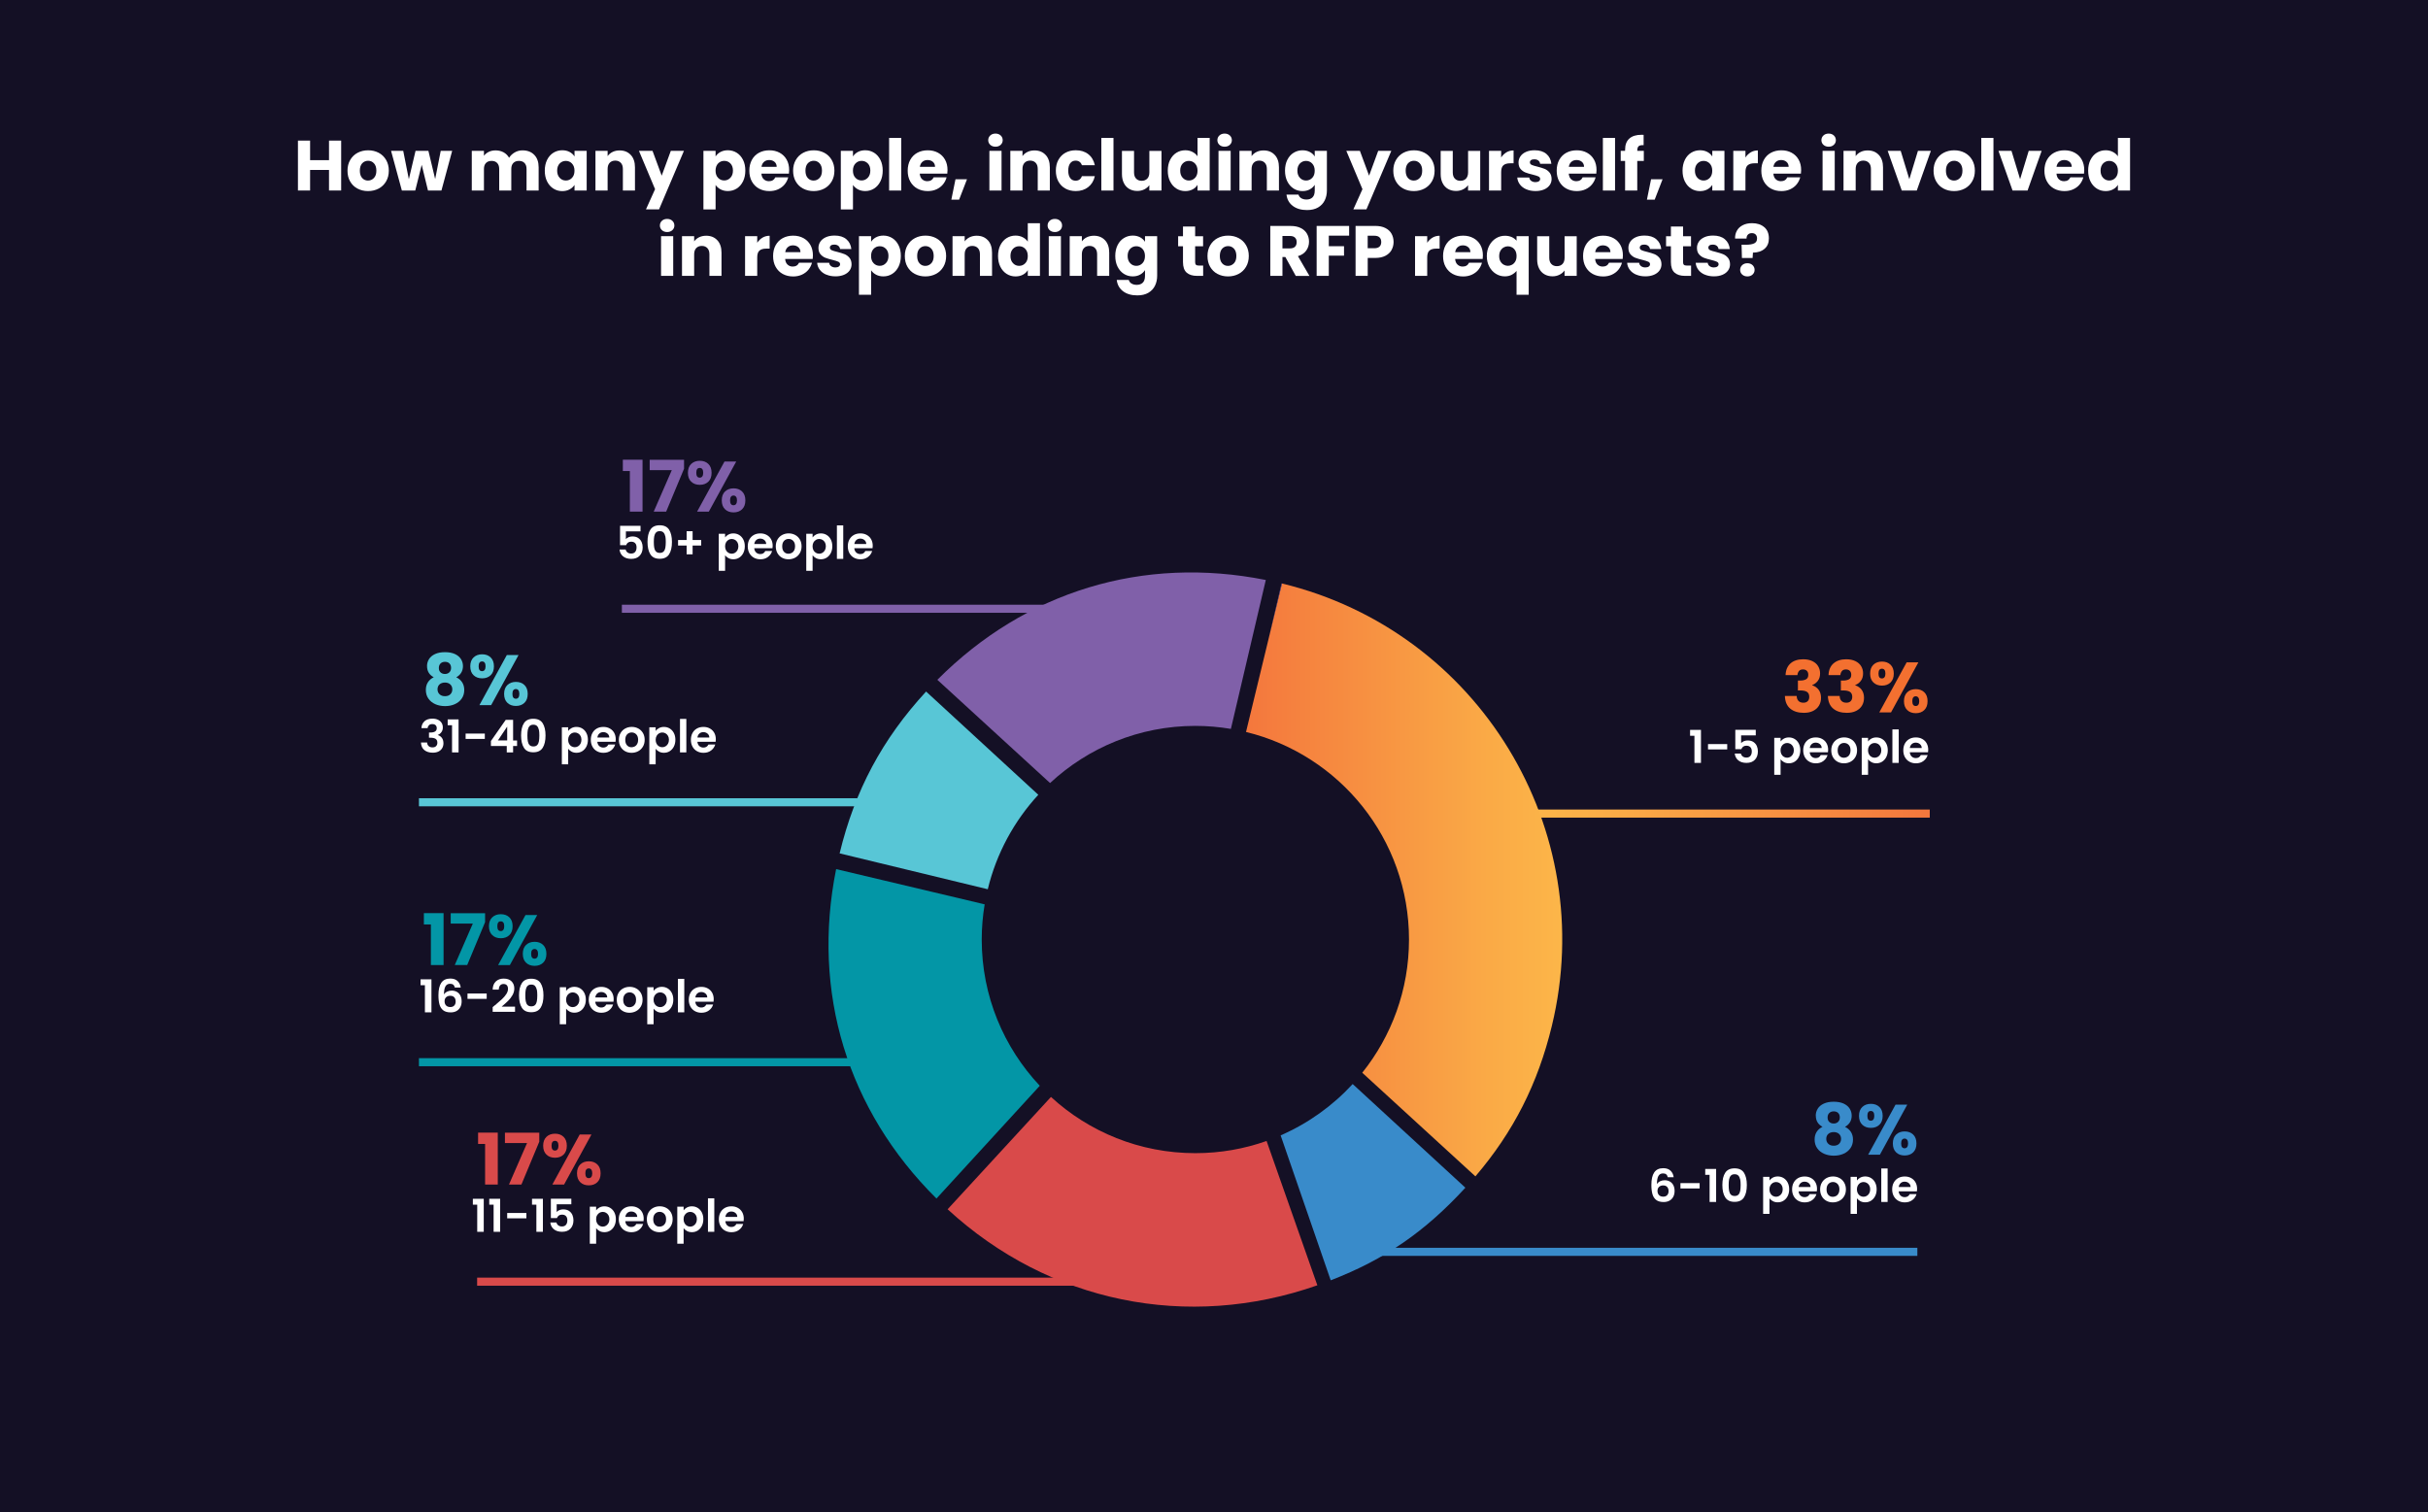 <?xml version="1.0" encoding="UTF-8"?><svg id="Layer_2" xmlns="http://www.w3.org/2000/svg" xmlns:xlink="http://www.w3.org/1999/xlink" viewBox="0 0 751.11 467.9"><defs><style>.cls-1{fill:none;}.cls-2{fill:#58c6d6;}.cls-3{fill:#f37030;}.cls-4{fill:url(#linear-gradient-2);}.cls-5{fill:url(#linear-gradient);}.cls-6{fill:#8060a9;}.cls-7{fill:#fff;}.cls-8{fill:#0396a6;}.cls-9{fill:#398bca;}.cls-10{fill:#141025;}.cls-11{fill:#d94a4a;}</style><linearGradient id="linear-gradient" x1="523.29" y1="249.21" x2="646.83" y2="249.21" gradientTransform="translate(-49.85 2.5)" gradientUnits="userSpaceOnUse"><stop offset="0" stop-color="#f4773d"/><stop offset=".27" stop-color="#f68940"/><stop offset=".75" stop-color="#faa946"/><stop offset="1" stop-color="#fcb649"/></linearGradient><linearGradient id="linear-gradient-2" x1="385.47" y1="272.24" x2="483.29" y2="272.24" gradientTransform="matrix(1,0,0,1,0,0)" xlink:href="#linear-gradient"/></defs><g id="Layer_1-2"><rect class="cls-10" width="751.11" height="467.9"/><rect class="cls-1" x="83.12" y="42.67" width="584.87" height="62.63"/><path class="cls-7" d="M105.54,43.5v15.44h-3.76v-6.36h-5.85v6.36h-3.76v-15.44h3.76v6.05h5.85v-6.05h3.76Z"/><path class="cls-7" d="M110.59,58.35c-.96-.51-1.72-1.25-2.27-2.2-.55-.95-.82-2.07-.82-3.34s.28-2.37.84-3.33c.56-.96,1.32-1.7,2.29-2.21.97-.51,2.05-.77,3.26-.77s2.29.26,3.26.77c.97.51,1.73,1.25,2.29,2.21.56.96.84,2.07.84,3.33s-.28,2.37-.85,3.33-1.33,1.7-2.31,2.21c-.98.51-2.06.77-3.27.77s-2.28-.26-3.25-.77ZM115.67,55.07c.51-.53.76-1.28.76-2.27s-.25-1.74-.74-2.27c-.49-.53-1.1-.79-1.81-.79s-1.34.26-1.83.78c-.48.52-.73,1.28-.73,2.28s.24,1.74.72,2.27c.48.53,1.07.79,1.79.79s1.33-.26,1.84-.79Z"/><path class="cls-7" d="M139.88,46.67l-3.32,12.28h-4.16l-1.94-7.96-2,7.96h-4.14l-3.34-12.28h3.76l1.74,8.78,2.07-8.78h3.98l2.09,8.73,1.72-8.73h3.54Z"/><path class="cls-7" d="M165.28,47.92c.9.92,1.35,2.21,1.35,3.85v7.17h-3.74v-6.67c0-.79-.21-1.4-.63-1.84-.42-.43-.99-.65-1.73-.65s-1.31.22-1.73.65-.63,1.04-.63,1.84v6.67h-3.74v-6.67c0-.79-.21-1.4-.63-1.84s-.99-.65-1.73-.65-1.31.22-1.73.65-.63,1.04-.63,1.84v6.67h-3.76v-12.28h3.76v1.54c.38-.51.88-.92,1.5-1.22.62-.3,1.31-.45,2.09-.45.92,0,1.75.2,2.48.59.73.4,1.29.96,1.71,1.69.43-.67,1-1.22,1.74-1.65s1.53-.64,2.4-.64c1.53,0,2.74.46,3.64,1.39Z"/><path class="cls-7" d="M169.24,49.46c.48-.95,1.13-1.69,1.95-2.2s1.74-.77,2.75-.77c.87,0,1.62.18,2.28.53.65.35,1.15.81,1.51,1.39v-1.74h3.76v12.28h-3.76v-1.74c-.37.57-.88,1.03-1.53,1.39-.65.35-1.41.53-2.28.53-1,0-1.91-.26-2.73-.78s-1.47-1.26-1.95-2.22c-.48-.96-.71-2.07-.71-3.33s.24-2.37.71-3.32ZM176.94,50.59c-.52-.54-1.15-.81-1.9-.81s-1.38.27-1.9.8c-.52.54-.78,1.27-.78,2.21s.26,1.68.78,2.23c.52.55,1.15.83,1.9.83s1.38-.27,1.9-.81c.52-.54.78-1.28.78-2.22s-.26-1.68-.78-2.22Z"/><path class="cls-7" d="M195.14,47.94c.86.93,1.29,2.21,1.29,3.84v7.17h-3.74v-6.67c0-.82-.21-1.46-.64-1.91-.43-.45-1-.68-1.72-.68s-1.29.23-1.72.68c-.43.46-.64,1.09-.64,1.91v6.67h-3.76v-12.28h3.76v1.63c.38-.54.89-.97,1.54-1.29.65-.32,1.37-.47,2.18-.47,1.44,0,2.58.47,3.44,1.4Z"/><path class="cls-7" d="M211.58,46.67l-7.7,18.11h-4.05l2.82-6.25-4.99-11.86h4.2l2.84,7.68,2.82-7.68h4.07Z"/><path class="cls-7" d="M222.89,47.02c.65-.35,1.4-.53,2.27-.53,1.01,0,1.93.26,2.75.77.82.51,1.47,1.25,1.95,2.2s.71,2.06.71,3.32-.24,2.37-.71,3.33c-.48.96-1.13,1.7-1.95,2.22-.82.52-1.74.78-2.75.78-.85,0-1.6-.18-2.26-.53-.65-.35-1.16-.81-1.53-1.36v7.57h-3.76v-18.13h3.76v1.74c.37-.57.87-1.03,1.52-1.39ZM225.96,50.57c-.52-.54-1.16-.8-1.92-.8s-1.38.27-1.9.81c-.52.54-.78,1.28-.78,2.22s.26,1.68.78,2.22c.52.54,1.16.81,1.9.81s1.39-.28,1.91-.83c.53-.55.79-1.29.79-2.23s-.26-1.67-.78-2.21Z"/><path class="cls-7" d="M244.05,53.71h-8.51c.06.76.3,1.35.74,1.75s.96.6,1.6.6c.94,0,1.59-.4,1.96-1.19h4c-.21.81-.58,1.53-1.11,2.18-.54.65-1.21,1.15-2.01,1.52-.81.37-1.71.55-2.71.55-1.2,0-2.27-.26-3.21-.77s-1.67-1.25-2.2-2.2c-.53-.95-.79-2.07-.79-3.34s.26-2.39.78-3.34c.52-.95,1.25-1.69,2.19-2.2s2.02-.77,3.23-.77,2.24.25,3.17.75c.92.5,1.65,1.21,2.17,2.13.52.92.78,2,.78,3.23,0,.35-.02.72-.07,1.1ZM240.27,51.62c0-.64-.22-1.16-.66-1.54-.44-.38-.99-.57-1.65-.57s-1.16.18-1.59.55c-.43.37-.7.89-.8,1.56h4.71Z"/><path class="cls-7" d="M248.44,58.35c-.96-.51-1.72-1.25-2.27-2.2-.55-.95-.82-2.07-.82-3.34s.28-2.37.84-3.33c.56-.96,1.32-1.7,2.29-2.21.97-.51,2.05-.77,3.26-.77s2.29.26,3.26.77c.97.51,1.73,1.25,2.29,2.21.56.96.84,2.07.84,3.33s-.28,2.37-.85,3.33-1.33,1.7-2.31,2.21c-.98.51-2.06.77-3.27.77s-2.28-.26-3.25-.77ZM253.52,55.07c.51-.53.76-1.28.76-2.27s-.25-1.74-.74-2.27c-.49-.53-1.1-.79-1.81-.79s-1.34.26-1.83.78c-.48.52-.73,1.28-.73,2.28s.24,1.74.72,2.27c.48.53,1.07.79,1.79.79s1.33-.26,1.84-.79Z"/><path class="cls-7" d="M265.39,47.02c.65-.35,1.4-.53,2.27-.53,1.01,0,1.93.26,2.75.77.82.51,1.47,1.25,1.95,2.2s.71,2.06.71,3.32-.24,2.37-.71,3.33c-.48.96-1.13,1.7-1.95,2.22-.82.52-1.74.78-2.75.78-.85,0-1.6-.18-2.26-.53-.65-.35-1.16-.81-1.53-1.36v7.57h-3.76v-18.13h3.76v1.74c.37-.57.87-1.03,1.52-1.39ZM268.46,50.57c-.52-.54-1.16-.8-1.92-.8s-1.38.27-1.9.81c-.52.54-.78,1.28-.78,2.22s.26,1.68.78,2.22c.52.54,1.16.81,1.9.81s1.39-.28,1.91-.83c.53-.55.79-1.29.79-2.23s-.26-1.67-.78-2.21Z"/><path class="cls-7" d="M278.81,42.67v16.28h-3.76v-16.28h3.76Z"/><path class="cls-7" d="M293.04,53.71h-8.51c.06.76.3,1.35.74,1.75s.96.6,1.6.6c.94,0,1.59-.4,1.96-1.19h4c-.21.81-.58,1.53-1.11,2.18-.54.65-1.21,1.15-2.01,1.52-.81.37-1.71.55-2.71.55-1.2,0-2.27-.26-3.21-.77s-1.67-1.25-2.2-2.2c-.53-.95-.79-2.07-.79-3.34s.26-2.39.78-3.34c.52-.95,1.25-1.69,2.19-2.2s2.02-.77,3.23-.77,2.24.25,3.17.75c.92.5,1.65,1.21,2.17,2.13.52.92.78,2,.78,3.23,0,.35-.02.72-.07,1.1ZM289.26,51.62c0-.64-.22-1.16-.66-1.54-.44-.38-.99-.57-1.65-.57s-1.16.18-1.59.55c-.43.37-.7.89-.8,1.56h4.71Z"/><path class="cls-7" d="M299.14,55.47l-2.44,6.31h-2.4l1.28-6.31h3.56Z"/><path class="cls-7" d="M306.34,44.81c-.42-.39-.63-.87-.63-1.44s.21-1.07.63-1.46c.42-.39.96-.58,1.62-.58s1.18.2,1.6.58c.42.39.63.88.63,1.46s-.21,1.05-.63,1.44-.95.58-1.6.58-1.2-.19-1.62-.58ZM309.83,46.67v12.28h-3.76v-12.28h3.76Z"/><path class="cls-7" d="M323.48,47.94c.86.93,1.29,2.21,1.29,3.84v7.17h-3.74v-6.67c0-.82-.21-1.46-.64-1.91-.43-.45-1-.68-1.72-.68s-1.29.23-1.72.68c-.43.46-.64,1.09-.64,1.91v6.67h-3.76v-12.28h3.76v1.63c.38-.54.89-.97,1.54-1.29.65-.32,1.37-.47,2.18-.47,1.44,0,2.58.47,3.44,1.4Z"/><path class="cls-7" d="M327.42,49.46c.52-.95,1.25-1.69,2.18-2.2.93-.51,2-.77,3.2-.77,1.54,0,2.83.4,3.86,1.21,1.03.81,1.71,1.94,2.03,3.41h-4c-.34-.94-.99-1.41-1.96-1.41-.69,0-1.24.27-1.65.8-.41.54-.62,1.3-.62,2.3s.21,1.76.62,2.3c.41.54.96.8,1.65.8.97,0,1.62-.47,1.96-1.41h4c-.32,1.44-1,2.57-2.05,3.39-1.04.82-2.32,1.23-3.85,1.23-1.2,0-2.27-.26-3.2-.77-.93-.51-1.66-1.25-2.18-2.2-.52-.95-.78-2.07-.78-3.34s.26-2.39.78-3.34Z"/><path class="cls-7" d="M344.46,42.67v16.28h-3.76v-16.28h3.76Z"/><path class="cls-7" d="M359.31,46.67v12.28h-3.76v-1.67c-.38.54-.9.98-1.55,1.31-.65.33-1.38.49-2.17.49-.94,0-1.77-.21-2.49-.63-.72-.42-1.28-1.02-1.67-1.81s-.59-1.72-.59-2.79v-7.17h3.74v6.67c0,.82.21,1.46.64,1.91.43.45,1,.68,1.72.68s1.31-.23,1.74-.68c.43-.46.64-1.09.64-1.91v-6.67h3.76Z"/><path class="cls-7" d="M361.98,49.46c.48-.95,1.13-1.69,1.95-2.2s1.74-.77,2.75-.77c.81,0,1.54.17,2.21.51.67.34,1.19.79,1.57,1.36v-5.7h3.76v16.28h-3.76v-1.76c-.35.59-.85,1.06-1.51,1.41-.65.35-1.41.53-2.28.53-1.01,0-1.93-.26-2.75-.78s-1.47-1.26-1.95-2.22c-.48-.96-.71-2.07-.71-3.33s.24-2.37.71-3.32ZM369.68,50.59c-.52-.54-1.15-.81-1.9-.81s-1.38.27-1.9.8c-.52.54-.78,1.27-.78,2.21s.26,1.68.78,2.23c.52.55,1.15.83,1.9.83s1.38-.27,1.9-.81c.52-.54.78-1.28.78-2.22s-.26-1.68-.78-2.22Z"/><path class="cls-7" d="M377.23,44.81c-.42-.39-.63-.87-.63-1.44s.21-1.07.63-1.46c.42-.39.96-.58,1.62-.58s1.18.2,1.6.58c.42.39.63.88.63,1.46s-.21,1.05-.63,1.44-.95.58-1.6.58-1.2-.19-1.62-.58ZM380.71,46.67v12.28h-3.76v-12.28h3.76Z"/><path class="cls-7" d="M394.36,47.94c.86.93,1.29,2.21,1.29,3.84v7.17h-3.74v-6.67c0-.82-.21-1.46-.64-1.91-.42-.45-1-.68-1.72-.68s-1.29.23-1.72.68c-.43.46-.64,1.09-.64,1.91v6.67h-3.76v-12.28h3.76v1.63c.38-.54.89-.97,1.54-1.29.64-.32,1.37-.47,2.18-.47,1.44,0,2.58.47,3.44,1.4Z"/><path class="cls-7" d="M405.21,47.02c.65.35,1.16.81,1.51,1.39v-1.74h3.76v12.25c0,1.13-.22,2.15-.67,3.07-.45.92-1.13,1.65-2.05,2.19-.92.54-2.06.81-3.42.81-1.82,0-3.29-.43-4.42-1.29-1.13-.86-1.77-2.02-1.94-3.49h3.72c.12.47.4.84.84,1.11.44.27.98.41,1.63.41.78,0,1.4-.22,1.86-.67.46-.45.69-1.16.69-2.14v-1.74c-.37.57-.87,1.04-1.52,1.4-.65.36-1.4.54-2.27.54-1.01,0-1.93-.26-2.75-.78s-1.47-1.26-1.95-2.22c-.48-.96-.71-2.07-.71-3.33s.24-2.37.71-3.32c.48-.95,1.12-1.69,1.95-2.2s1.74-.77,2.75-.77c.87,0,1.62.18,2.28.53ZM405.93,50.59c-.52-.54-1.15-.81-1.9-.81s-1.38.27-1.9.8c-.52.54-.78,1.27-.78,2.21s.26,1.68.78,2.23c.52.55,1.16.83,1.9.83s1.38-.27,1.9-.81c.52-.54.78-1.28.78-2.22s-.26-1.68-.78-2.22Z"/><path class="cls-7" d="M430.41,46.67l-7.7,18.11h-4.05l2.82-6.25-4.99-11.86h4.2l2.84,7.68,2.82-7.68h4.07Z"/><path class="cls-7" d="M434.12,58.35c-.96-.51-1.72-1.25-2.27-2.2-.55-.95-.83-2.07-.83-3.34s.28-2.37.84-3.33c.56-.96,1.32-1.7,2.29-2.21s2.05-.77,3.26-.77,2.29.26,3.26.77,1.73,1.25,2.29,2.21.84,2.07.84,3.33-.28,2.37-.85,3.33c-.57.96-1.33,1.7-2.31,2.21s-2.06.77-3.27.77-2.29-.26-3.25-.77ZM439.2,55.07c.51-.53.76-1.28.76-2.27s-.25-1.74-.74-2.27c-.49-.53-1.1-.79-1.81-.79s-1.34.26-1.83.78c-.48.52-.73,1.28-.73,2.28s.24,1.74.71,2.27c.48.53,1.07.79,1.79.79s1.33-.26,1.84-.79Z"/><path class="cls-7" d="M457.91,46.67v12.28h-3.76v-1.67c-.38.54-.9.98-1.55,1.31-.65.33-1.38.49-2.17.49-.94,0-1.77-.21-2.49-.63s-1.28-1.02-1.67-1.81c-.4-.79-.59-1.72-.59-2.79v-7.17h3.74v6.67c0,.82.21,1.46.64,1.91.43.45,1,.68,1.72.68s1.31-.23,1.74-.68c.42-.46.64-1.09.64-1.91v-6.67h3.76Z"/><path class="cls-7" d="M466.03,47.12c.66-.39,1.39-.58,2.2-.58v3.98h-1.03c-.94,0-1.64.2-2.11.61-.47.4-.7,1.11-.7,2.12v5.7h-3.76v-12.28h3.76v2.05c.44-.67.99-1.21,1.65-1.6Z"/><path class="cls-7" d="M472.16,58.57c-.84-.37-1.5-.87-1.98-1.51-.48-.64-.75-1.35-.81-2.14h3.72c.04.42.24.77.59,1.03.35.26.79.4,1.3.4.47,0,.83-.09,1.09-.28.26-.18.38-.42.38-.71,0-.35-.18-.61-.55-.78-.37-.17-.96-.36-1.78-.56-.88-.21-1.61-.42-2.2-.65-.59-.23-1.09-.59-1.52-1.08-.43-.49-.64-1.16-.64-1.99,0-.7.19-1.35.58-1.92.39-.58.96-1.04,1.72-1.38.75-.34,1.65-.51,2.69-.51,1.54,0,2.75.38,3.64,1.14.89.76,1.4,1.77,1.53,3.04h-3.48c-.06-.43-.25-.76-.56-1.01-.32-.25-.73-.37-1.24-.37-.44,0-.78.08-1.01.25-.23.17-.35.4-.35.69,0,.35.19.62.56.79s.96.35,1.75.53c.91.23,1.65.47,2.22.69.57.23,1.07.59,1.51,1.1s.66,1.18.67,2.04c0,.72-.2,1.36-.61,1.92s-.98,1.01-1.74,1.33c-.76.32-1.63.48-2.63.48-1.07,0-2.02-.18-2.86-.55Z"/><path class="cls-7" d="M493.81,53.71h-8.51c.06.76.3,1.35.74,1.75s.96.6,1.6.6c.94,0,1.59-.4,1.96-1.19h4c-.21.81-.58,1.53-1.11,2.18s-1.21,1.15-2.01,1.52c-.81.37-1.71.55-2.71.55-1.2,0-2.27-.26-3.21-.77-.94-.51-1.67-1.25-2.2-2.2-.53-.95-.79-2.07-.79-3.34s.26-2.39.78-3.34c.52-.95,1.25-1.69,2.19-2.2s2.02-.77,3.23-.77,2.24.25,3.17.75c.92.5,1.65,1.21,2.17,2.13.52.92.78,2,.78,3.23,0,.35-.02.72-.07,1.1ZM490.03,51.62c0-.64-.22-1.16-.66-1.54-.44-.38-.99-.57-1.65-.57s-1.16.18-1.6.55c-.43.37-.7.89-.8,1.56h4.71Z"/><path class="cls-7" d="M499.62,42.67v16.28h-3.76v-16.28h3.76Z"/><path class="cls-7" d="M508.51,49.79h-2.02v9.15h-3.76v-9.15h-1.36v-3.12h1.36v-.35c0-1.51.43-2.66,1.3-3.44.87-.79,2.13-1.18,3.81-1.18.28,0,.48,0,.62.02v3.19c-.72-.04-1.22.06-1.52.31-.29.25-.44.7-.44,1.34v.11h2.02v3.12Z"/><path class="cls-7" d="M514.32,55.47l-2.44,6.31h-2.4l1.28-6.31h3.56Z"/><path class="cls-7" d="M521.21,49.46c.48-.95,1.12-1.69,1.95-2.2.82-.51,1.74-.77,2.75-.77.87,0,1.62.18,2.28.53.65.35,1.16.81,1.51,1.39v-1.74h3.76v12.28h-3.76v-1.74c-.37.57-.88,1.03-1.53,1.39-.65.35-1.41.53-2.28.53-1,0-1.91-.26-2.73-.78-.82-.52-1.47-1.26-1.95-2.22-.48-.96-.71-2.07-.71-3.33s.24-2.37.71-3.32ZM528.91,50.59c-.52-.54-1.16-.81-1.9-.81s-1.38.27-1.9.8c-.52.54-.78,1.27-.78,2.21s.26,1.68.78,2.23,1.16.83,1.9.83,1.38-.27,1.9-.81c.52-.54.78-1.28.78-2.22s-.26-1.68-.78-2.22Z"/><path class="cls-7" d="M541.6,47.12c.66-.39,1.39-.58,2.2-.58v3.98h-1.03c-.94,0-1.64.2-2.11.61-.47.4-.7,1.11-.7,2.12v5.7h-3.76v-12.28h3.76v2.05c.44-.67.99-1.21,1.65-1.6Z"/><path class="cls-7" d="M557.11,53.71h-8.51c.06.76.3,1.35.74,1.75s.96.6,1.6.6c.94,0,1.59-.4,1.96-1.19h4c-.21.81-.58,1.53-1.11,2.18s-1.21,1.15-2.01,1.52c-.81.37-1.71.55-2.71.55-1.2,0-2.27-.26-3.21-.77-.94-.51-1.67-1.25-2.2-2.2-.53-.95-.79-2.07-.79-3.34s.26-2.39.78-3.34c.52-.95,1.25-1.69,2.19-2.2s2.02-.77,3.23-.77,2.24.25,3.17.75c.92.5,1.65,1.21,2.17,2.13.52.92.78,2,.78,3.23,0,.35-.02.72-.07,1.1ZM553.32,51.62c0-.64-.22-1.16-.66-1.54-.44-.38-.99-.57-1.65-.57s-1.16.18-1.6.55c-.43.37-.7.89-.8,1.56h4.71Z"/><path class="cls-7" d="M564.09,44.81c-.42-.39-.63-.87-.63-1.44s.21-1.07.63-1.46c.42-.39.96-.58,1.62-.58s1.18.2,1.59.58c.42.39.63.88.63,1.46s-.21,1.05-.63,1.44-.95.58-1.59.58-1.2-.19-1.62-.58ZM567.58,46.67v12.28h-3.76v-12.28h3.76Z"/><path class="cls-7" d="M581.23,47.94c.86.93,1.29,2.21,1.29,3.84v7.17h-3.74v-6.67c0-.82-.21-1.46-.64-1.91-.43-.45-1-.68-1.72-.68s-1.29.23-1.72.68c-.42.46-.64,1.09-.64,1.91v6.67h-3.76v-12.28h3.76v1.63c.38-.54.89-.97,1.54-1.29s1.37-.47,2.18-.47c1.44,0,2.58.47,3.44,1.4Z"/><path class="cls-7" d="M590.66,55.43l2.66-8.76h4l-4.36,12.28h-4.64l-4.36-12.28h4.03l2.66,8.76Z"/><path class="cls-7" d="M601.25,58.35c-.96-.51-1.72-1.25-2.27-2.2-.55-.95-.83-2.07-.83-3.34s.28-2.37.84-3.33c.56-.96,1.32-1.7,2.29-2.21s2.05-.77,3.26-.77,2.29.26,3.26.77,1.73,1.25,2.29,2.21.84,2.07.84,3.33-.28,2.37-.85,3.33c-.57.96-1.33,1.7-2.31,2.21s-2.06.77-3.27.77-2.29-.26-3.25-.77ZM606.33,55.07c.51-.53.76-1.28.76-2.27s-.25-1.74-.74-2.27c-.49-.53-1.1-.79-1.81-.79s-1.34.26-1.83.78c-.48.52-.73,1.28-.73,2.28s.24,1.74.71,2.27c.48.53,1.07.79,1.79.79s1.33-.26,1.84-.79Z"/><path class="cls-7" d="M616.68,42.67v16.28h-3.76v-16.28h3.76Z"/><path class="cls-7" d="M624.93,55.43l2.66-8.76h4l-4.36,12.28h-4.64l-4.36-12.28h4.03l2.66,8.76Z"/><path class="cls-7" d="M644.69,53.71h-8.51c.06.76.3,1.35.74,1.75s.96.6,1.6.6c.94,0,1.59-.4,1.96-1.19h4c-.21.81-.58,1.53-1.11,2.18s-1.21,1.15-2.01,1.52c-.81.37-1.71.55-2.71.55-1.2,0-2.27-.26-3.21-.77-.94-.51-1.67-1.25-2.2-2.2-.53-.95-.79-2.07-.79-3.34s.26-2.39.78-3.34c.52-.95,1.25-1.69,2.19-2.2s2.02-.77,3.23-.77,2.24.25,3.17.75c.92.5,1.65,1.21,2.17,2.13.52.92.78,2,.78,3.23,0,.35-.02.72-.07,1.1ZM640.9,51.62c0-.64-.22-1.16-.66-1.54-.44-.38-.99-.57-1.65-.57s-1.16.18-1.6.55c-.43.37-.7.89-.8,1.56h4.71Z"/><path class="cls-7" d="M646.7,49.46c.48-.95,1.12-1.69,1.95-2.2.82-.51,1.74-.77,2.75-.77.81,0,1.54.17,2.21.51.67.34,1.19.79,1.57,1.36v-5.7h3.76v16.28h-3.76v-1.76c-.35.59-.85,1.06-1.51,1.41-.65.35-1.41.53-2.28.53-1.01,0-1.93-.26-2.75-.78-.82-.52-1.47-1.26-1.95-2.22-.48-.96-.71-2.07-.71-3.33s.24-2.37.71-3.32ZM654.4,50.59c-.52-.54-1.16-.81-1.9-.81s-1.38.27-1.9.8c-.52.54-.78,1.27-.78,2.21s.26,1.68.78,2.23,1.16.83,1.9.83,1.38-.27,1.9-.81c.52-.54.78-1.28.78-2.22s-.26-1.68-.78-2.22Z"/><path class="cls-7" d="M204.77,71.21c-.42-.39-.63-.87-.63-1.44s.21-1.07.63-1.46.96-.58,1.62-.58,1.18.19,1.6.58.63.88.63,1.46-.21,1.05-.63,1.44-.95.58-1.6.58-1.2-.19-1.62-.58ZM208.26,73.07v12.28h-3.76v-12.28h3.76Z"/><path class="cls-7" d="M221.91,74.33c.86.93,1.29,2.21,1.29,3.84v7.17h-3.74v-6.67c0-.82-.21-1.46-.64-1.91-.43-.45-1-.68-1.72-.68s-1.29.23-1.72.68c-.43.46-.64,1.09-.64,1.91v6.67h-3.76v-12.28h3.76v1.63c.38-.54.89-.97,1.54-1.29.65-.31,1.37-.47,2.18-.47,1.44,0,2.58.47,3.44,1.4Z"/><path class="cls-7" d="M235.89,73.52c.66-.39,1.39-.58,2.2-.58v3.98h-1.03c-.94,0-1.64.2-2.11.6-.47.4-.7,1.11-.7,2.12v5.7h-3.76v-12.28h3.76v2.05c.44-.67.99-1.21,1.65-1.59Z"/><path class="cls-7" d="M251.4,80.11h-8.51c.06.76.3,1.35.74,1.75.43.4.96.61,1.6.61.94,0,1.59-.4,1.96-1.19h4c-.21.81-.58,1.53-1.11,2.18-.54.65-1.21,1.15-2.01,1.52-.81.37-1.71.55-2.71.55-1.2,0-2.27-.26-3.21-.77s-1.67-1.25-2.2-2.2c-.53-.95-.79-2.07-.79-3.34s.26-2.39.78-3.34c.52-.95,1.25-1.69,2.19-2.2.94-.51,2.02-.77,3.23-.77s2.24.25,3.17.75c.92.5,1.65,1.21,2.17,2.13s.78,2,.78,3.23c0,.35-.02.72-.07,1.1ZM247.62,78.02c0-.65-.22-1.16-.66-1.54-.44-.38-.99-.57-1.65-.57s-1.16.18-1.59.55c-.43.37-.7.89-.8,1.56h4.71Z"/><path class="cls-7" d="M255.58,84.97c-.84-.37-1.5-.87-1.98-1.51s-.76-1.35-.81-2.15h3.72c.04.43.24.77.59,1.03.35.26.78.4,1.3.4.47,0,.83-.09,1.09-.28s.39-.42.39-.71c0-.35-.18-.61-.55-.78-.37-.17-.96-.36-1.78-.56-.88-.21-1.61-.42-2.2-.65s-1.09-.59-1.52-1.08c-.43-.49-.64-1.15-.64-1.99,0-.7.19-1.34.58-1.92.39-.58.96-1.04,1.72-1.38.76-.34,1.65-.51,2.7-.51,1.54,0,2.75.38,3.64,1.14.89.76,1.4,1.78,1.53,3.04h-3.48c-.06-.42-.25-.76-.56-1.01-.32-.25-.73-.37-1.24-.37-.44,0-.78.08-1.01.25-.23.17-.35.4-.35.69,0,.35.19.62.56.79s.96.35,1.75.53c.91.23,1.65.47,2.22.69.57.23,1.07.59,1.51,1.1.43.51.66,1.18.67,2.03,0,.72-.2,1.36-.6,1.93-.4.56-.98,1.01-1.74,1.33-.76.32-1.63.48-2.63.48-1.07,0-2.02-.18-2.86-.55Z"/><path class="cls-7" d="M271,73.42c.65-.35,1.4-.53,2.27-.53,1.01,0,1.93.26,2.75.77.82.51,1.47,1.25,1.95,2.2.48.95.71,2.06.71,3.32s-.24,2.37-.71,3.33c-.48.96-1.13,1.7-1.95,2.22-.82.52-1.74.78-2.75.78-.85,0-1.6-.18-2.26-.53-.65-.35-1.16-.81-1.53-1.36v7.57h-3.76v-18.13h3.76v1.74c.37-.57.87-1.03,1.52-1.39ZM274.07,76.98c-.52-.54-1.16-.8-1.92-.8s-1.38.27-1.9.81c-.52.54-.78,1.28-.78,2.22s.26,1.68.78,2.22c.52.54,1.16.81,1.9.81s1.39-.28,1.91-.83c.53-.55.79-1.29.79-2.23s-.26-1.67-.78-2.21Z"/><path class="cls-7" d="M283,84.75c-.96-.51-1.72-1.25-2.27-2.2-.55-.95-.82-2.07-.82-3.34s.28-2.37.84-3.33c.56-.96,1.32-1.7,2.29-2.21.97-.51,2.05-.77,3.26-.77s2.29.26,3.26.77c.97.51,1.73,1.25,2.29,2.21.56.96.84,2.07.84,3.33s-.28,2.37-.85,3.33-1.33,1.7-2.31,2.21c-.98.51-2.06.77-3.27.77s-2.28-.26-3.25-.77ZM288.08,81.47c.51-.53.76-1.28.76-2.27s-.25-1.74-.74-2.27c-.49-.53-1.1-.79-1.81-.79s-1.34.26-1.83.78-.73,1.28-.73,2.28.24,1.74.72,2.27c.48.53,1.07.79,1.79.79s1.33-.26,1.84-.79Z"/><path class="cls-7" d="M305.6,74.33c.86.93,1.29,2.21,1.29,3.84v7.17h-3.74v-6.67c0-.82-.21-1.46-.64-1.91-.43-.45-1-.68-1.72-.68s-1.29.23-1.72.68c-.43.46-.64,1.09-.64,1.91v6.67h-3.76v-12.28h3.76v1.63c.38-.54.89-.97,1.54-1.29.65-.31,1.37-.47,2.18-.47,1.44,0,2.58.47,3.44,1.4Z"/><path class="cls-7" d="M309.47,75.86c.48-.95,1.13-1.69,1.95-2.2.82-.51,1.74-.77,2.75-.77.81,0,1.54.17,2.21.51.67.34,1.19.79,1.57,1.36v-5.7h3.76v16.28h-3.76v-1.76c-.35.59-.85,1.06-1.51,1.41-.65.35-1.41.53-2.28.53-1.01,0-1.93-.26-2.75-.78-.82-.52-1.47-1.26-1.95-2.22-.48-.96-.71-2.07-.71-3.33s.24-2.37.71-3.32ZM317.17,76.99c-.52-.54-1.15-.81-1.9-.81s-1.38.27-1.9.8c-.52.54-.78,1.27-.78,2.21s.26,1.68.78,2.23c.52.55,1.15.83,1.9.83s1.38-.27,1.9-.81c.52-.54.78-1.28.78-2.22s-.26-1.68-.78-2.22Z"/><path class="cls-7" d="M324.71,71.21c-.42-.39-.63-.87-.63-1.44s.21-1.07.63-1.46.96-.58,1.62-.58,1.18.19,1.6.58.63.88.63,1.46-.21,1.05-.63,1.44-.95.58-1.6.58-1.2-.19-1.62-.58ZM328.2,73.07v12.28h-3.76v-12.28h3.76Z"/><path class="cls-7" d="M341.85,74.33c.86.93,1.29,2.21,1.29,3.84v7.17h-3.74v-6.67c0-.82-.21-1.46-.64-1.91-.43-.45-1-.68-1.72-.68s-1.29.23-1.72.68c-.43.46-.64,1.09-.64,1.91v6.67h-3.76v-12.28h3.76v1.63c.38-.54.89-.97,1.54-1.29.65-.31,1.37-.47,2.18-.47,1.44,0,2.58.47,3.44,1.4Z"/><path class="cls-7" d="M352.7,73.42c.65.35,1.15.81,1.51,1.39v-1.74h3.76v12.25c0,1.13-.22,2.15-.67,3.07s-1.13,1.65-2.05,2.19c-.92.54-2.06.81-3.42.81-1.82,0-3.29-.43-4.42-1.29-1.13-.86-1.77-2.02-1.94-3.49h3.72c.12.47.4.84.84,1.11s.98.41,1.63.41c.78,0,1.4-.22,1.86-.67s.69-1.16.69-2.15v-1.74c-.37.57-.87,1.04-1.52,1.4s-1.4.54-2.27.54c-1.01,0-1.93-.26-2.75-.78-.82-.52-1.47-1.26-1.95-2.22-.48-.96-.71-2.07-.71-3.33s.24-2.37.71-3.32,1.13-1.69,1.95-2.2c.82-.51,1.74-.77,2.75-.77.87,0,1.62.18,2.28.53ZM353.42,76.99c-.52-.54-1.15-.81-1.9-.81s-1.38.27-1.9.8c-.52.54-.78,1.27-.78,2.21s.26,1.68.78,2.23c.52.55,1.15.83,1.9.83s1.38-.27,1.9-.81c.52-.54.78-1.28.78-2.22s-.26-1.68-.78-2.22Z"/><path class="cls-7" d="M372.2,82.16v3.19h-1.91c-1.36,0-2.43-.33-3.19-1-.76-.67-1.14-1.76-1.14-3.27v-4.88h-1.5v-3.12h1.5v-2.99h3.76v2.99h2.46v3.12h-2.46v4.93c0,.37.09.63.26.79.18.16.47.24.88.24h1.34Z"/><path class="cls-7" d="M376.63,84.75c-.96-.51-1.72-1.25-2.27-2.2-.55-.95-.82-2.07-.82-3.34s.28-2.37.84-3.33c.56-.96,1.32-1.7,2.29-2.21.97-.51,2.05-.77,3.26-.77s2.29.26,3.26.77c.97.51,1.73,1.25,2.29,2.21.56.96.84,2.07.84,3.33s-.28,2.37-.85,3.33-1.33,1.7-2.31,2.21-2.06.77-3.27.77-2.29-.26-3.25-.77ZM381.71,81.47c.51-.53.76-1.28.76-2.27s-.25-1.74-.74-2.27c-.49-.53-1.1-.79-1.81-.79s-1.34.26-1.83.78c-.48.52-.73,1.28-.73,2.28s.24,1.74.72,2.27c.48.53,1.07.79,1.79.79s1.33-.26,1.84-.79Z"/><path class="cls-7" d="M400.84,85.35l-3.21-5.83h-.9v5.83h-3.76v-15.44h6.31c1.22,0,2.25.21,3.11.64.86.43,1.5,1.01,1.92,1.75.43.74.64,1.57.64,2.48,0,1.03-.29,1.94-.87,2.75-.58.81-1.43,1.38-2.56,1.72l3.56,6.12h-4.25ZM396.73,76.85h2.33c.69,0,1.21-.17,1.55-.51.34-.34.52-.81.52-1.43s-.17-1.05-.52-1.39c-.34-.34-.86-.51-1.55-.51h-2.33v3.83Z"/><path class="cls-7" d="M417.36,69.9v3.01h-6.29v3.26h4.71v2.93h-4.71v6.25h-3.76v-15.44h10.05Z"/><path class="cls-7" d="M430.5,77.33c-.41.74-1.04,1.34-1.89,1.79-.85.45-1.91.68-3.17.68h-2.33v5.54h-3.76v-15.44h6.09c1.23,0,2.27.21,3.12.64.85.43,1.49,1.01,1.91,1.76.42.75.64,1.61.64,2.57,0,.9-.21,1.71-.62,2.45ZM426.76,76.3c.35-.34.53-.81.53-1.43s-.18-1.09-.53-1.43c-.35-.34-.89-.51-1.61-.51h-2.05v3.87h2.05c.72,0,1.25-.17,1.61-.51Z"/><path class="cls-7" d="M443.15,73.52c.66-.39,1.39-.58,2.2-.58v3.98h-1.03c-.94,0-1.64.2-2.11.6-.47.4-.7,1.11-.7,2.12v5.7h-3.76v-12.28h3.76v2.05c.44-.67.99-1.21,1.65-1.59Z"/><path class="cls-7" d="M458.66,80.11h-8.51c.06.76.3,1.35.74,1.75.43.4.96.61,1.6.61.94,0,1.59-.4,1.96-1.19h4c-.21.81-.58,1.53-1.11,2.18s-1.21,1.15-2.01,1.52c-.81.37-1.71.55-2.71.55-1.2,0-2.27-.26-3.21-.77-.94-.51-1.67-1.25-2.2-2.2-.53-.95-.79-2.07-.79-3.34s.26-2.39.78-3.34c.52-.95,1.25-1.69,2.19-2.2.94-.51,2.02-.77,3.23-.77s2.24.25,3.17.75,1.65,1.21,2.17,2.13c.52.92.78,2,.78,3.23,0,.35-.02.72-.07,1.1ZM454.87,78.02c0-.65-.22-1.16-.66-1.54-.44-.38-.99-.57-1.65-.57s-1.16.18-1.6.55c-.43.37-.7.89-.8,1.56h4.71Z"/><path class="cls-7" d="M460.71,75.97c.51-.95,1.19-1.7,2.05-2.23.86-.54,1.79-.8,2.8-.8.78,0,1.47.14,2.09.41.62.27,1.11.65,1.5,1.13v-1.41h3.76v18.13h-3.76v-7.39c-.42.51-.94.92-1.55,1.23-.61.31-1.3.46-2.08.46-1,0-1.92-.26-2.77-.79-.85-.53-1.53-1.27-2.04-2.22-.51-.95-.76-2.04-.76-3.26s.25-2.3.76-3.26ZM468.77,77.55c-.26-.45-.59-.78-1-1.01-.41-.23-.84-.34-1.3-.34s-.87.11-1.28.34c-.41.23-.75.57-1.01,1.02-.26.46-.4,1.01-.4,1.67s.13,1.21.4,1.66.6.79,1.01,1.01c.41.23.84.34,1.28.34s.87-.11,1.29-.34c.42-.23.75-.57,1.01-1.02s.38-1.01.38-1.67-.13-1.21-.38-1.66Z"/><path class="cls-7" d="M487.76,73.07v12.28h-3.76v-1.67c-.38.54-.9.98-1.55,1.31s-1.38.5-2.17.5c-.94,0-1.77-.21-2.49-.63s-1.28-1.02-1.67-1.81c-.4-.79-.59-1.72-.59-2.79v-7.17h3.74v6.67c0,.82.21,1.46.64,1.91.43.46,1,.68,1.72.68s1.31-.23,1.74-.68c.42-.45.64-1.09.64-1.91v-6.67h3.76Z"/><path class="cls-7" d="M501.97,80.11h-8.51c.06.76.3,1.35.74,1.75.43.4.96.61,1.6.61.94,0,1.59-.4,1.96-1.19h4c-.21.81-.58,1.53-1.11,2.18s-1.21,1.15-2.01,1.52c-.81.37-1.71.55-2.71.55-1.2,0-2.27-.26-3.21-.77-.94-.51-1.67-1.25-2.2-2.2-.53-.95-.79-2.07-.79-3.34s.26-2.39.78-3.34c.52-.95,1.25-1.69,2.19-2.2.94-.51,2.02-.77,3.23-.77s2.24.25,3.17.75,1.65,1.21,2.17,2.13c.52.92.78,2,.78,3.23,0,.35-.02.72-.07,1.1ZM498.19,78.02c0-.65-.22-1.16-.66-1.54-.44-.38-.99-.57-1.65-.57s-1.16.18-1.6.55c-.43.37-.7.89-.8,1.56h4.71Z"/><path class="cls-7" d="M506.15,84.97c-.84-.37-1.5-.87-1.98-1.51-.48-.64-.75-1.35-.81-2.15h3.72c.04.43.24.77.59,1.03.35.26.79.4,1.3.4.47,0,.83-.09,1.09-.28.26-.18.38-.42.38-.71,0-.35-.18-.61-.55-.78-.37-.17-.96-.36-1.78-.56-.88-.21-1.61-.42-2.2-.65s-1.09-.59-1.52-1.08c-.43-.49-.64-1.15-.64-1.99,0-.7.19-1.34.58-1.92.39-.58.96-1.04,1.72-1.38.75-.34,1.65-.51,2.69-.51,1.54,0,2.75.38,3.64,1.14.89.76,1.4,1.78,1.53,3.04h-3.48c-.06-.42-.25-.76-.56-1.01-.32-.25-.73-.37-1.24-.37-.44,0-.78.08-1.01.25-.23.17-.35.4-.35.69,0,.35.19.62.56.79s.96.35,1.75.53c.91.23,1.65.47,2.22.69.57.23,1.07.59,1.51,1.1.43.51.66,1.18.67,2.03,0,.72-.2,1.36-.61,1.93s-.98,1.01-1.74,1.33c-.76.32-1.63.48-2.63.48-1.07,0-2.02-.18-2.86-.55Z"/><path class="cls-7" d="M523.14,82.16v3.19h-1.91c-1.36,0-2.43-.33-3.19-1-.76-.67-1.14-1.76-1.14-3.27v-4.88h-1.5v-3.12h1.5v-2.99h3.76v2.99h2.46v3.12h-2.46v4.93c0,.37.09.63.26.79.18.16.47.24.88.24h1.34Z"/><path class="cls-7" d="M527.36,84.97c-.84-.37-1.5-.87-1.98-1.51-.48-.64-.75-1.35-.81-2.15h3.72c.04.43.24.77.59,1.03.35.26.79.4,1.3.4.47,0,.83-.09,1.09-.28.26-.18.38-.42.38-.71,0-.35-.18-.61-.55-.78-.37-.17-.96-.36-1.78-.56-.88-.21-1.61-.42-2.2-.65s-1.09-.59-1.52-1.08c-.43-.49-.64-1.15-.64-1.99,0-.7.19-1.34.58-1.92.39-.58.96-1.04,1.72-1.38.75-.34,1.65-.51,2.69-.51,1.54,0,2.75.38,3.64,1.14.89.76,1.4,1.78,1.53,3.04h-3.48c-.06-.42-.25-.76-.56-1.01-.32-.25-.73-.37-1.24-.37-.44,0-.78.08-1.01.25-.23.17-.35.4-.35.69,0,.35.19.62.56.79s.96.35,1.75.53c.91.23,1.65.47,2.22.69.57.23,1.07.59,1.51,1.1.43.51.66,1.18.67,2.03,0,.72-.2,1.36-.61,1.93s-.98,1.01-1.74,1.33c-.76.32-1.63.48-2.63.48-1.07,0-2.02-.18-2.86-.55Z"/><path class="cls-7" d="M545.79,70.28c.95.82,1.42,1.98,1.42,3.48,0,1.38-.45,2.45-1.35,3.22-.9.77-2.09,1.16-3.58,1.18l-.11,1.65h-3.3l-.11-4.09h1.32c1.13,0,1.99-.14,2.58-.42.59-.28.89-.78.89-1.52,0-.51-.14-.92-.42-1.21-.28-.29-.67-.44-1.17-.44-.53,0-.94.15-1.23.45-.29.3-.44.71-.44,1.22h-3.54c-.03-.89.16-1.7.56-2.42.4-.72,1-1.29,1.8-1.7.8-.42,1.76-.63,2.89-.63,1.57,0,2.83.41,3.77,1.23ZM538.95,84.94c-.42-.39-.63-.87-.63-1.44s.21-1.08.63-1.47c.42-.4.96-.59,1.62-.59s1.18.2,1.59.59c.42.4.63.89.63,1.47s-.21,1.05-.63,1.44-.95.58-1.59.58-1.2-.19-1.62-.58Z"/><rect class="cls-1" x="544.95" y="204.13" width="52.03" height="20.54"/><path class="cls-3" d="M553.89,205.25c.97-.85,2.28-1.28,3.94-1.28,1.1,0,2.04.19,2.83.57.79.38,1.38.9,1.78,1.56s.61,1.4.61,2.22c0,.97-.24,1.76-.73,2.37-.48.61-1.05,1.02-1.69,1.24v.09c.84.28,1.5.74,1.98,1.39.48.65.73,1.47.73,2.49,0,.91-.21,1.71-.63,2.41s-1.03,1.24-1.83,1.64c-.8.4-1.75.59-2.85.59-1.76,0-3.16-.43-4.21-1.3-1.05-.87-1.6-2.17-1.66-3.92h3.65c.01.65.2,1.16.55,1.53.35.37.87.56,1.54.56.57,0,1.02-.17,1.33-.49.32-.33.47-.77.47-1.31,0-.7-.22-1.21-.67-1.53-.45-.31-1.16-.47-2.14-.47h-.7v-3.06h.7c.75,0,1.35-.13,1.82-.39.46-.26.69-.71.69-1.38,0-.53-.15-.94-.44-1.23-.29-.29-.7-.44-1.21-.44-.56,0-.97.17-1.24.51-.27.34-.43.76-.47,1.25h-3.67c.06-1.57.57-2.78,1.54-3.63Z"/><path class="cls-3" d="M567.2,205.25c.97-.85,2.28-1.28,3.94-1.28,1.1,0,2.04.19,2.83.57.78.38,1.38.9,1.78,1.56s.6,1.4.6,2.22c0,.97-.24,1.76-.73,2.37-.48.61-1.05,1.02-1.69,1.24v.09c.84.28,1.5.74,1.98,1.39.48.65.73,1.47.73,2.49,0,.91-.21,1.71-.63,2.41s-1.03,1.24-1.83,1.64c-.8.4-1.75.59-2.85.59-1.76,0-3.17-.43-4.21-1.3-1.05-.87-1.6-2.17-1.66-3.92h3.65c.01.65.2,1.16.55,1.53.35.37.87.56,1.54.56.57,0,1.02-.17,1.33-.49.31-.33.47-.77.47-1.31,0-.7-.22-1.21-.67-1.53-.45-.31-1.16-.47-2.15-.47h-.7v-3.06h.7c.75,0,1.35-.13,1.82-.39.46-.26.69-.71.69-1.38,0-.53-.15-.94-.44-1.23-.29-.29-.7-.44-1.21-.44-.56,0-.97.17-1.24.51-.27.34-.43.76-.47,1.25h-3.67c.06-1.57.57-2.78,1.54-3.63Z"/><path class="cls-3" d="M579.55,205.65c.68-.65,1.57-.97,2.65-.97s1.96.32,2.64.97,1.01,1.56,1.01,2.75-.34,2.1-1.01,2.75-1.55.97-2.64.97-1.97-.32-2.65-.97c-.68-.65-1.02-1.56-1.02-2.75s.34-2.1,1.02-2.75ZM581.12,208.4c0,1,.35,1.5,1.06,1.5.34,0,.6-.12.79-.37s.29-.62.29-1.12c0-1.01-.36-1.52-1.08-1.52s-1.06.51-1.06,1.52ZM593.46,204.92l-8.47,15.49h-3.63l8.47-15.49h3.63ZM590.01,214.18c.67-.65,1.55-.97,2.64-.97s1.96.32,2.64.97,1.01,1.56,1.01,2.75-.34,2.1-1.01,2.75-1.55.97-2.64.97-1.97-.32-2.64-.97-1.01-1.56-1.01-2.75.34-2.1,1.01-2.75ZM591.85,215.79c-.18.25-.27.63-.27,1.14,0,1,.35,1.5,1.06,1.5.34,0,.6-.12.79-.37s.29-.62.29-1.12-.1-.88-.29-1.13-.46-.39-.79-.39-.6.12-.78.37Z"/><rect class="cls-1" x="505.36" y="225.67" width="91.63" height="11.58"/><path class="cls-7" d="M522.83,227.63v-1.81h3.37v10.21h-2.02v-8.4h-1.36Z"/><path class="cls-7" d="M534.32,230.21v1.65h-5.94v-1.65h5.94Z"/><path class="cls-7" d="M543.16,227.52h-4.54v2.39c.2-.24.48-.44.84-.59.36-.15.75-.23,1.16-.23.75,0,1.36.16,1.83.49.48.33.82.74,1.04,1.25s.32,1.05.32,1.63c0,1.07-.31,1.94-.92,2.59s-1.48.98-2.61.98c-1.06,0-1.91-.27-2.55-.8-.63-.53-.99-1.23-1.08-2.09h1.9c.08.37.27.67.57.9s.67.34,1.13.34c.55,0,.97-.17,1.25-.52.28-.35.42-.8.42-1.37s-.14-1.02-.43-1.32c-.28-.3-.7-.46-1.25-.46-.39,0-.72.1-.98.29-.26.2-.45.46-.56.78h-1.88v-5.99h6.33v1.72Z"/><path class="cls-7" d="M551.87,228.51c.44-.24.95-.36,1.52-.36.66,0,1.26.16,1.8.49.54.33.96.79,1.27,1.39.31.6.47,1.3.47,2.09s-.16,1.5-.47,2.11c-.31.61-.74,1.08-1.27,1.42s-1.14.5-1.8.5c-.57,0-1.07-.12-1.5-.35-.43-.23-.79-.53-1.06-.88v4.8h-1.96v-11.45h1.96v1.12c.25-.35.6-.65,1.04-.89ZM554.64,230.92c-.19-.34-.44-.6-.76-.78-.31-.18-.65-.27-1.01-.27s-.69.09-1,.27c-.31.18-.57.45-.76.79-.19.35-.29.75-.29,1.22s.1.87.29,1.22.44.61.76.79c.31.18.65.27,1,.27s.7-.09,1.01-.28.56-.45.76-.8c.19-.35.29-.76.29-1.23s-.1-.87-.29-1.21Z"/><path class="cls-7" d="M565.51,232.74h-5.67c.05.56.24,1,.59,1.32.34.32.77.48,1.27.48.73,0,1.25-.31,1.55-.94h2.11c-.22.75-.65,1.36-1.29,1.84-.63.48-1.41.72-2.34.72-.75,0-1.42-.17-2.01-.5s-1.05-.8-1.39-1.41c-.33-.61-.5-1.31-.5-2.1s.16-1.51.49-2.11c.33-.61.78-1.07,1.37-1.4.59-.33,1.26-.49,2.03-.49s1.4.16,1.98.48c.58.32,1.04.77,1.36,1.35.32.58.48,1.25.48,2.01,0,.28-.02.53-.06.76ZM563.54,231.43c0-.5-.19-.91-.55-1.21-.35-.3-.79-.46-1.3-.46-.49,0-.89.15-1.22.44-.33.29-.54.7-.61,1.22h3.68Z"/><path class="cls-7" d="M568.43,235.66c-.6-.33-1.07-.8-1.41-1.41s-.51-1.31-.51-2.1.17-1.49.53-2.1c.35-.61.83-1.08,1.43-1.41.61-.33,1.28-.5,2.03-.5s1.42.17,2.03.5c.61.33,1.08.8,1.43,1.41.35.61.53,1.31.53,2.1s-.18,1.49-.54,2.1-.84,1.08-1.46,1.41-1.29.5-2.05.5-1.42-.17-2.02-.5ZM571.44,234.19c.31-.17.56-.43.75-.78.19-.35.28-.77.28-1.26,0-.74-.19-1.3-.58-1.7-.39-.4-.86-.59-1.42-.59s-1.03.2-1.41.59c-.38.4-.57.96-.57,1.7s.18,1.3.55,1.7c.37.4.83.59,1.39.59.35,0,.69-.09,1-.26Z"/><path class="cls-7" d="M578.93,228.51c.44-.24.95-.36,1.52-.36.66,0,1.26.16,1.8.49.54.33.96.79,1.27,1.39.31.6.47,1.3.47,2.09s-.16,1.5-.47,2.11-.74,1.08-1.27,1.42c-.54.34-1.14.5-1.8.5-.57,0-1.07-.12-1.5-.35-.43-.23-.79-.53-1.06-.88v4.8h-1.96v-11.45h1.96v1.12c.25-.35.6-.65,1.04-.89ZM581.7,230.92c-.19-.34-.44-.6-.76-.78-.31-.18-.65-.27-1.01-.27s-.69.09-1,.27c-.31.18-.56.45-.76.79-.19.35-.29.75-.29,1.22s.1.87.29,1.22.44.61.76.79.65.27,1,.27.7-.09,1.01-.28.57-.45.76-.8c.19-.35.29-.76.29-1.23s-.1-.87-.29-1.21Z"/><path class="cls-7" d="M587.38,225.67v10.36h-1.96v-10.36h1.96Z"/><path class="cls-7" d="M596.47,232.74h-5.67c.05.56.24,1,.59,1.32.34.32.77.48,1.27.48.73,0,1.25-.31,1.55-.94h2.11c-.22.75-.65,1.36-1.29,1.84-.63.48-1.41.72-2.34.72-.75,0-1.42-.17-2.01-.5s-1.05-.8-1.39-1.41c-.33-.61-.5-1.31-.5-2.1s.16-1.51.49-2.11c.33-.61.78-1.07,1.37-1.4.59-.33,1.26-.49,2.03-.49s1.4.16,1.98.48c.58.32,1.04.77,1.36,1.35.32.58.48,1.25.48,2.01,0,.28-.02.53-.06.76ZM594.49,231.43c0-.5-.19-.91-.55-1.21-.35-.3-.79-.46-1.3-.46-.49,0-.89.15-1.22.44-.33.29-.54.7-.61,1.22h3.68Z"/><rect class="cls-1" x="129.6" y="222.42" width="125.56" height="12.49"/><path class="cls-7" d="M131.35,223.1c.61-.51,1.42-.76,2.42-.76.68,0,1.26.12,1.75.36.49.24.85.56,1.1.97.25.41.37.87.37,1.38,0,.59-.15,1.08-.46,1.49-.3.41-.67.68-1.08.82v.06c.54.17.96.47,1.27.9.3.43.46.98.46,1.65,0,.56-.13,1.06-.39,1.5s-.63.78-1.13,1.03c-.5.25-1.1.37-1.8.37-1.05,0-1.91-.27-2.58-.8-.66-.53-1.01-1.32-1.05-2.35h1.9c.02.46.17.82.47,1.1s.7.41,1.21.41c.48,0,.84-.13,1.1-.4.26-.27.39-.61.39-1.03,0-.56-.18-.96-.53-1.2-.35-.24-.91-.36-1.65-.36h-.41v-1.61h.41c1.33,0,1.99-.44,1.99-1.33,0-.4-.12-.71-.36-.94-.24-.22-.58-.34-1.03-.34s-.78.12-1.02.36c-.24.24-.38.54-.41.9h-1.92c.05-.93.38-1.65.99-2.16Z"/><path class="cls-7" d="M138.49,224.38v-1.81h3.37v10.21h-2.02v-8.4h-1.36Z"/><path class="cls-7" d="M149.98,226.96v1.65h-5.94v-1.65h5.94Z"/><path class="cls-7" d="M151.87,230.8v-1.54l4.58-6.55h2.28v6.38h1.23v1.71h-1.23v1.99h-1.96v-1.99h-4.9ZM156.9,224.8l-2.87,4.28h2.87v-4.28Z"/><path class="cls-7" d="M162.08,223.75c.58-.92,1.55-1.37,2.9-1.37s2.32.46,2.9,1.37c.58.92.88,2.18.88,3.79s-.29,2.9-.88,3.82c-.58.92-1.55,1.39-2.9,1.39s-2.32-.46-2.9-1.39c-.58-.92-.88-2.2-.88-3.82s.29-2.88.88-3.79ZM166.7,225.81c-.09-.47-.27-.86-.53-1.15s-.66-.45-1.18-.45-.92.15-1.18.45c-.27.3-.44.68-.53,1.15-.09.47-.13,1.05-.13,1.74s.04,1.3.13,1.79.26.87.53,1.16c.27.29.67.44,1.19.44s.92-.15,1.19-.44.45-.68.53-1.16.13-1.08.13-1.79-.04-1.27-.13-1.74Z"/><path class="cls-7" d="M176.81,225.26c.44-.24.95-.36,1.52-.36.66,0,1.26.16,1.8.49.54.33.96.79,1.27,1.39.31.6.47,1.3.47,2.09s-.16,1.5-.47,2.11c-.31.61-.74,1.08-1.27,1.42-.54.34-1.14.5-1.8.5-.57,0-1.07-.12-1.5-.35-.43-.23-.79-.53-1.06-.88v4.8h-1.96v-11.45h1.96v1.12c.25-.35.6-.65,1.04-.89ZM179.58,227.67c-.19-.34-.44-.6-.76-.78-.31-.18-.65-.27-1.01-.27s-.69.09-1,.27c-.31.18-.56.45-.76.79-.19.35-.29.75-.29,1.22s.1.87.29,1.22.44.61.76.79c.31.18.65.27,1,.27s.7-.09,1.01-.28.56-.45.76-.8c.19-.35.29-.76.29-1.23s-.1-.87-.29-1.21Z"/><path class="cls-7" d="M190.45,229.49h-5.67c.05.56.24,1,.59,1.32.35.32.77.48,1.27.48.73,0,1.25-.31,1.55-.94h2.11c-.22.75-.65,1.36-1.29,1.84-.63.48-1.41.72-2.34.72-.75,0-1.42-.17-2.01-.5-.59-.33-1.06-.8-1.39-1.41-.33-.61-.5-1.31-.5-2.1s.16-1.51.49-2.11c.33-.61.78-1.07,1.37-1.4.59-.33,1.26-.49,2.03-.49s1.4.16,1.98.48c.58.32,1.04.77,1.36,1.35.32.58.48,1.25.48,2.01,0,.28-.02.53-.06.76ZM188.48,228.18c0-.5-.19-.91-.55-1.21-.35-.3-.79-.46-1.3-.46-.49,0-.89.15-1.22.44-.33.29-.53.7-.61,1.22h3.68Z"/><path class="cls-7" d="M193.37,232.41c-.6-.33-1.07-.8-1.41-1.41s-.51-1.31-.51-2.1.17-1.49.52-2.1c.35-.61.83-1.08,1.44-1.41.61-.33,1.28-.5,2.03-.5s1.42.17,2.03.5c.61.33,1.08.8,1.44,1.41.35.61.52,1.31.52,2.1s-.18,1.49-.54,2.1-.84,1.08-1.46,1.41-1.29.5-2.05.5-1.42-.17-2.02-.5ZM196.38,230.94c.31-.17.56-.43.75-.78.19-.35.28-.77.28-1.26,0-.74-.19-1.3-.58-1.7s-.86-.59-1.42-.59-1.03.2-1.41.59c-.38.4-.57.96-.57,1.7s.18,1.3.55,1.7c.37.4.83.59,1.39.59.35,0,.69-.09,1-.26Z"/><path class="cls-7" d="M203.87,225.26c.44-.24.95-.36,1.52-.36.66,0,1.26.16,1.8.49.54.33.96.79,1.27,1.39.31.6.47,1.3.47,2.09s-.16,1.5-.47,2.11c-.31.61-.74,1.08-1.27,1.42-.54.34-1.14.5-1.8.5-.57,0-1.07-.12-1.5-.35-.43-.23-.79-.53-1.06-.88v4.8h-1.96v-11.45h1.96v1.12c.25-.35.6-.65,1.04-.89ZM206.65,227.67c-.19-.34-.44-.6-.76-.78-.31-.18-.65-.27-1.01-.27s-.69.09-1,.27c-.31.18-.56.45-.76.79-.19.35-.29.75-.29,1.22s.1.87.29,1.22.44.61.76.79c.31.18.65.27,1,.27s.7-.09,1.01-.28.56-.45.76-.8c.19-.35.29-.76.29-1.23s-.1-.87-.29-1.21Z"/><path class="cls-7" d="M212.32,222.42v10.36h-1.96v-10.36h1.96Z"/><path class="cls-7" d="M221.41,229.49h-5.67c.05.56.24,1,.59,1.32.35.32.77.48,1.27.48.73,0,1.25-.31,1.55-.94h2.11c-.22.75-.65,1.36-1.29,1.84-.63.48-1.41.72-2.34.72-.75,0-1.42-.17-2.01-.5-.59-.33-1.06-.8-1.39-1.41-.33-.61-.5-1.31-.5-2.1s.16-1.51.49-2.11c.33-.61.78-1.07,1.37-1.4.59-.33,1.26-.49,2.03-.49s1.4.16,1.98.48c.58.32,1.04.77,1.36,1.35.32.58.48,1.25.48,2.01,0,.28-.02.53-.06.76ZM219.43,228.18c0-.5-.19-.91-.55-1.21-.35-.3-.79-.46-1.3-.46-.49,0-.89.15-1.22.44-.33.29-.53.7-.61,1.22h3.68Z"/><rect class="cls-1" x="130.54" y="201.88" width="52.03" height="20.54"/><path class="cls-2" d="M132.1,206.08c0-.79.21-1.51.62-2.17.41-.65,1.03-1.17,1.87-1.56.84-.39,1.86-.58,3.08-.58s2.24.2,3.07.58c.83.39,1.45.91,1.86,1.56.41.65.62,1.38.62,2.17s-.19,1.48-.56,2.07c-.37.59-.88,1.05-1.51,1.39.79.38,1.4.91,1.83,1.57.42.67.64,1.45.64,2.34,0,1.04-.26,1.94-.79,2.69-.53.76-1.24,1.33-2.15,1.73-.9.4-1.9.59-3,.59s-2.1-.2-3-.59c-.9-.4-1.62-.97-2.15-1.73-.53-.75-.79-1.65-.79-2.69,0-.91.21-1.7.64-2.37.42-.67,1.03-1.18,1.8-1.55-1.38-.73-2.07-1.88-2.07-3.45ZM135.99,211.73c-.43.37-.64.89-.64,1.55,0,.62.21,1.12.63,1.52.42.4.98.59,1.68.59s1.26-.2,1.66-.59c.4-.4.6-.9.6-1.52,0-.65-.21-1.16-.63-1.54-.42-.38-.96-.57-1.64-.57s-1.25.19-1.67.56ZM139.04,205.26c-.34-.33-.8-.5-1.38-.5s-1.03.17-1.38.51c-.34.34-.52.81-.52,1.41s.18,1.02.53,1.35.81.49,1.36.49,1.01-.17,1.36-.51c.35-.34.53-.79.53-1.36,0-.6-.17-1.07-.52-1.4Z"/><path class="cls-2" d="M146.5,203.4c.68-.64,1.57-.97,2.65-.97s1.97.32,2.64.97c.67.65,1.01,1.56,1.01,2.75s-.34,2.11-1.01,2.75c-.67.65-1.55.97-2.64.97s-1.97-.32-2.65-.97c-.68-.64-1.02-1.56-1.02-2.75s.34-2.1,1.02-2.75ZM148.07,206.15c0,1,.35,1.5,1.06,1.5.34,0,.6-.12.79-.37.19-.25.29-.62.29-1.12,0-1.01-.36-1.52-1.08-1.52s-1.06.51-1.06,1.52ZM160.41,202.67l-8.47,15.49h-3.63l8.47-15.49h3.63ZM156.96,211.94c.67-.64,1.55-.97,2.64-.97s1.96.32,2.64.97c.67.65,1.01,1.56,1.01,2.75s-.34,2.11-1.01,2.75c-.67.65-1.55.97-2.64.97s-1.97-.32-2.64-.97c-.67-.64-1.01-1.56-1.01-2.75s.34-2.1,1.01-2.75ZM158.79,213.54c-.18.25-.27.63-.27,1.14,0,1,.35,1.5,1.06,1.5.34,0,.6-.12.79-.37.19-.25.29-.62.29-1.12s-.1-.88-.29-1.13c-.19-.26-.46-.38-.79-.38s-.6.12-.78.37Z"/><rect class="cls-2" x="129.6" y="246.96" width="146.08" height="2.5"/><rect class="cls-1" x="129.6" y="302.84" width="125.56" height="12.49"/><path class="cls-7" d="M130.1,304.8v-1.81h3.37v10.21h-2.02v-8.4h-1.36Z"/><path class="cls-7" d="M140.22,304.66c-.23-.2-.56-.29-.99-.29-.64,0-1.12.26-1.42.78-.3.52-.46,1.36-.47,2.53.22-.37.55-.67.98-.88s.9-.32,1.4-.32c.61,0,1.14.13,1.61.39.47.26.83.64,1.09,1.14.26.5.39,1.1.39,1.8,0,.66-.13,1.25-.4,1.77s-.66.92-1.17,1.21c-.51.29-1.12.43-1.83.43-.97,0-1.73-.21-2.29-.64-.56-.43-.94-1.03-1.16-1.8-.22-.77-.33-1.72-.33-2.85,0-1.71.29-3,.88-3.87.59-.87,1.52-1.31,2.79-1.31.98,0,1.74.27,2.28.8.54.53.85,1.2.94,1.99h-1.82c-.09-.39-.25-.69-.48-.88ZM138.03,308.52c-.34.29-.5.71-.5,1.26s.16.98.47,1.3c.31.32.75.48,1.32.48.5,0,.9-.15,1.2-.46.29-.31.44-.72.44-1.25s-.14-.97-.43-1.29c-.28-.32-.7-.48-1.25-.48-.49,0-.91.14-1.25.43Z"/><path class="cls-7" d="M150.56,307.38v1.65h-5.94v-1.65h5.94Z"/><path class="cls-7" d="M153.15,310.99c.9-.75,1.61-1.37,2.14-1.87.53-.5.98-1.02,1.33-1.56.35-.54.53-1.07.53-1.6,0-.48-.11-.85-.34-1.12s-.57-.41-1.04-.41-.83.16-1.08.47-.38.74-.39,1.28h-1.9c.04-1.12.37-1.97,1-2.55.63-.58,1.43-.87,2.4-.87,1.06,0,1.88.28,2.45.85.57.57.85,1.31.85,2.23,0,.73-.2,1.42-.59,2.09s-.84,1.24-1.34,1.73-1.16,1.08-1.97,1.77h4.13v1.62h-6.92v-1.46l.73-.62Z"/><path class="cls-7" d="M161.44,304.17c.58-.92,1.55-1.37,2.9-1.37s2.32.46,2.9,1.37c.58.92.88,2.18.88,3.79s-.29,2.9-.88,3.82c-.58.92-1.55,1.39-2.9,1.39s-2.32-.46-2.9-1.39c-.58-.92-.88-2.2-.88-3.82s.29-2.88.88-3.79ZM166.06,306.22c-.09-.47-.27-.86-.53-1.16s-.66-.45-1.18-.45-.92.15-1.18.45c-.27.3-.44.68-.53,1.16-.09.47-.13,1.05-.13,1.74s.04,1.3.13,1.79.26.87.53,1.16c.27.29.67.44,1.19.44s.92-.15,1.19-.44c.27-.29.45-.68.53-1.16s.13-1.08.13-1.79-.04-1.27-.13-1.74Z"/><path class="cls-7" d="M176.17,305.67c.44-.24.95-.36,1.52-.36.66,0,1.26.16,1.8.49.54.33.96.79,1.27,1.39.31.6.47,1.3.47,2.09s-.16,1.5-.47,2.11c-.31.61-.74,1.08-1.27,1.42-.54.34-1.14.5-1.8.5-.57,0-1.07-.12-1.5-.35-.43-.23-.79-.53-1.06-.88v4.8h-1.96v-11.45h1.96v1.12c.25-.35.6-.65,1.04-.89ZM178.94,308.08c-.19-.34-.44-.6-.76-.78s-.65-.27-1.01-.27-.69.09-1,.27c-.31.18-.56.45-.76.79-.19.35-.29.75-.29,1.22s.1.87.29,1.22.44.61.76.79c.31.18.65.27,1,.27s.7-.09,1.01-.28c.31-.19.56-.45.76-.8.19-.35.29-.76.29-1.23s-.1-.87-.29-1.21Z"/><path class="cls-7" d="M189.81,309.91h-5.67c.05.56.24,1,.59,1.32.35.32.77.48,1.27.48.73,0,1.25-.31,1.55-.94h2.11c-.22.75-.65,1.36-1.29,1.84s-1.41.72-2.34.72c-.75,0-1.42-.17-2.01-.5-.59-.33-1.06-.8-1.39-1.41-.33-.61-.5-1.31-.5-2.1s.16-1.51.49-2.11c.33-.61.78-1.07,1.37-1.4.59-.33,1.26-.49,2.03-.49s1.4.16,1.98.48c.58.32,1.04.77,1.36,1.35.32.58.48,1.25.48,2.01,0,.28-.02.53-.06.76ZM187.84,308.59c0-.5-.19-.91-.55-1.21-.35-.3-.79-.46-1.3-.46-.49,0-.89.15-1.22.44-.33.29-.53.7-.61,1.23h3.68Z"/><path class="cls-7" d="M192.72,312.83c-.6-.33-1.07-.8-1.41-1.41s-.51-1.31-.51-2.1.17-1.49.52-2.1c.35-.61.83-1.08,1.44-1.41.61-.33,1.28-.5,2.03-.5s1.42.17,2.03.5c.61.33,1.08.8,1.44,1.41.35.61.52,1.31.52,2.1s-.18,1.49-.54,2.1-.84,1.08-1.46,1.41c-.61.33-1.29.5-2.05.5s-1.42-.17-2.02-.5ZM195.74,311.36c.31-.17.56-.43.75-.78.19-.34.28-.76.28-1.26,0-.74-.19-1.3-.58-1.7-.39-.4-.86-.59-1.42-.59s-1.03.2-1.41.59c-.38.4-.57.96-.57,1.7s.18,1.3.55,1.7c.37.4.83.6,1.39.6.35,0,.69-.09,1-.26Z"/><path class="cls-7" d="M203.23,305.67c.44-.24.95-.36,1.52-.36.66,0,1.26.16,1.8.49.54.33.96.79,1.27,1.39.31.6.47,1.3.47,2.09s-.16,1.5-.47,2.11c-.31.61-.74,1.08-1.27,1.42-.54.34-1.14.5-1.8.5-.57,0-1.07-.12-1.5-.35-.43-.23-.79-.53-1.06-.88v4.8h-1.96v-11.45h1.96v1.12c.25-.35.6-.65,1.04-.89ZM206,308.08c-.19-.34-.44-.6-.76-.78s-.65-.27-1.01-.27-.69.09-1,.27c-.31.18-.56.45-.76.79-.19.35-.29.75-.29,1.22s.1.87.29,1.22.44.61.76.79c.31.18.65.27,1,.27s.7-.09,1.01-.28c.31-.19.56-.45.76-.8.19-.35.29-.76.29-1.23s-.1-.87-.29-1.21Z"/><path class="cls-7" d="M211.68,302.84v10.36h-1.96v-10.36h1.96Z"/><path class="cls-7" d="M220.76,309.91h-5.67c.05.56.24,1,.59,1.32.35.32.77.48,1.27.48.73,0,1.25-.31,1.55-.94h2.11c-.22.75-.65,1.36-1.29,1.84s-1.41.72-2.34.72c-.75,0-1.42-.17-2.01-.5-.59-.33-1.06-.8-1.39-1.41-.33-.61-.5-1.31-.5-2.1s.16-1.51.49-2.11c.33-.61.78-1.07,1.37-1.4.59-.33,1.26-.49,2.03-.49s1.4.16,1.98.48c.58.32,1.04.77,1.36,1.35.32.58.48,1.25.48,2.01,0,.28-.02.53-.06.76ZM218.79,308.59c0-.5-.19-.91-.55-1.21-.35-.3-.79-.46-1.3-.46-.49,0-.89.15-1.22.44-.33.29-.53.7-.61,1.23h3.68Z"/><rect class="cls-1" x="130.54" y="282.3" width="52.03" height="20.54"/><path class="cls-8" d="M131.13,286.01v-3.5h6.09v16.06h-3.92v-12.56h-2.18Z"/><path class="cls-8" d="M150.05,285.33l-5.52,13.24h-3.85l5.59-12.83h-6.84v-3.21h10.63v2.79Z"/><path class="cls-8" d="M152.28,283.81c.68-.65,1.57-.97,2.65-.97s1.97.32,2.64.97c.67.65,1.01,1.56,1.01,2.75s-.34,2.1-1.01,2.75c-.67.65-1.55.97-2.64.97s-1.97-.32-2.65-.97-1.02-1.56-1.02-2.75.34-2.1,1.02-2.75ZM153.85,286.56c0,1,.35,1.5,1.06,1.5.34,0,.6-.12.79-.37.19-.25.29-.62.29-1.12,0-1.01-.36-1.52-1.08-1.52s-1.06.51-1.06,1.52ZM166.2,283.09l-8.47,15.49h-3.63l8.47-15.49h3.63ZM162.74,292.35c.67-.64,1.55-.97,2.64-.97s1.96.32,2.64.97c.67.65,1.01,1.56,1.01,2.75s-.34,2.11-1.01,2.75c-.67.65-1.55.97-2.64.97s-1.97-.32-2.64-.97c-.67-.64-1.01-1.56-1.01-2.75s.34-2.1,1.01-2.75ZM164.58,293.96c-.18.25-.27.63-.27,1.14,0,1,.35,1.5,1.06,1.5.34,0,.6-.12.79-.37.19-.25.29-.62.29-1.12s-.1-.88-.29-1.13c-.19-.26-.46-.38-.79-.38s-.6.12-.78.37Z"/><rect class="cls-8" x="129.6" y="327.38" width="146.08" height="2.5"/><rect class="cls-1" x="190.56" y="162.55" width="125.56" height="12.49"/><path class="cls-7" d="M198.16,164.4h-4.54v2.39c.2-.24.48-.44.84-.59.36-.15.75-.23,1.16-.23.75,0,1.36.16,1.83.49s.82.74,1.04,1.25.32,1.05.32,1.63c0,1.07-.31,1.94-.92,2.59s-1.48.98-2.61.98c-1.06,0-1.91-.27-2.55-.8-.63-.53-.99-1.23-1.08-2.09h1.9c.08.37.27.67.57.9s.67.34,1.13.34c.55,0,.97-.17,1.25-.52.28-.35.42-.8.42-1.37s-.14-1.02-.43-1.32c-.28-.3-.7-.46-1.25-.46-.39,0-.72.1-.98.29s-.45.46-.56.78h-1.88v-5.99h6.33v1.72Z"/><path class="cls-7" d="M201.19,163.88c.58-.92,1.55-1.37,2.9-1.37s2.32.46,2.9,1.37c.58.92.88,2.18.88,3.79s-.29,2.9-.88,3.82c-.58.92-1.55,1.39-2.9,1.39s-2.32-.46-2.9-1.39c-.58-.92-.88-2.2-.88-3.82s.29-2.88.88-3.79ZM205.81,165.93c-.09-.47-.27-.86-.53-1.15s-.66-.45-1.18-.45-.92.15-1.18.45c-.27.3-.44.68-.53,1.15-.09.47-.13,1.05-.13,1.74s.04,1.3.13,1.79.26.87.53,1.16c.27.29.67.44,1.19.44s.92-.15,1.19-.44.45-.68.53-1.16.13-1.08.13-1.79-.04-1.27-.13-1.74Z"/><path class="cls-7" d="M216.91,168.78h-2.65v2.72h-1.85v-2.72h-2.65v-1.71h2.65v-2.72h1.85v2.72h2.65v1.71Z"/><path class="cls-7" d="M225.35,165.39c.44-.24.95-.36,1.52-.36.66,0,1.26.16,1.8.49.54.33.96.79,1.27,1.39.31.6.47,1.3.47,2.09s-.16,1.5-.47,2.11c-.31.61-.74,1.08-1.27,1.42-.54.34-1.14.5-1.8.5-.57,0-1.07-.12-1.5-.35-.43-.23-.79-.53-1.06-.88v4.8h-1.96v-11.45h1.96v1.12c.25-.35.6-.65,1.04-.89ZM228.13,167.8c-.19-.34-.44-.6-.76-.78-.31-.18-.65-.27-1.01-.27s-.69.09-1,.27c-.31.18-.56.45-.76.79-.19.35-.29.75-.29,1.22s.1.87.29,1.22.44.61.76.79c.31.18.65.27,1,.27s.7-.09,1.01-.28.56-.45.76-.8c.19-.35.29-.76.29-1.23s-.1-.87-.29-1.21Z"/><path class="cls-7" d="M239,169.62h-5.67c.05.56.24,1,.59,1.32.35.32.77.48,1.27.48.73,0,1.25-.31,1.55-.94h2.11c-.22.75-.65,1.36-1.29,1.84-.63.48-1.41.72-2.34.72-.75,0-1.42-.17-2.01-.5-.59-.33-1.06-.8-1.39-1.41-.33-.61-.5-1.31-.5-2.1s.16-1.51.49-2.11c.33-.61.78-1.07,1.37-1.4.59-.33,1.26-.49,2.03-.49s1.4.16,1.98.48c.58.32,1.04.77,1.36,1.35.32.58.48,1.25.48,2.01,0,.28-.02.53-.06.76ZM237.02,168.31c0-.5-.19-.91-.55-1.21-.35-.3-.79-.46-1.3-.46-.49,0-.89.15-1.22.44-.33.29-.53.7-.61,1.22h3.68Z"/><path class="cls-7" d="M241.91,172.54c-.6-.33-1.07-.8-1.41-1.41s-.51-1.31-.51-2.1.17-1.49.52-2.1c.35-.61.83-1.08,1.44-1.41.61-.33,1.28-.5,2.03-.5s1.42.17,2.03.5c.61.33,1.08.8,1.44,1.41.35.61.52,1.31.52,2.1s-.18,1.49-.54,2.1-.84,1.08-1.46,1.41-1.29.5-2.05.5-1.42-.17-2.02-.5ZM244.93,171.07c.31-.17.56-.43.75-.78.19-.35.28-.77.28-1.26,0-.74-.19-1.3-.58-1.7s-.86-.59-1.42-.59-1.03.2-1.41.59c-.38.4-.57.96-.57,1.7s.18,1.3.55,1.7c.37.4.83.59,1.39.59.35,0,.69-.09,1-.26Z"/><path class="cls-7" d="M252.42,165.39c.44-.24.95-.36,1.52-.36.66,0,1.26.16,1.8.49.54.33.96.79,1.27,1.39.31.6.47,1.3.47,2.09s-.16,1.5-.47,2.11c-.31.61-.74,1.08-1.27,1.42-.54.34-1.14.5-1.8.5-.57,0-1.07-.12-1.5-.35-.43-.23-.79-.53-1.06-.88v4.8h-1.96v-11.45h1.96v1.12c.25-.35.6-.65,1.04-.89ZM255.19,167.8c-.19-.34-.44-.6-.76-.78-.31-.18-.65-.27-1.01-.27s-.69.09-1,.27c-.31.18-.56.45-.76.79-.19.35-.29.75-.29,1.22s.1.87.29,1.22.44.61.76.79c.31.18.65.27,1,.27s.7-.09,1.01-.28.56-.45.76-.8c.19-.35.29-.76.29-1.23s-.1-.87-.29-1.21Z"/><path class="cls-7" d="M260.86,162.55v10.36h-1.96v-10.36h1.96Z"/><path class="cls-7" d="M269.95,169.62h-5.67c.05.56.24,1,.59,1.32.35.32.77.48,1.27.48.73,0,1.25-.31,1.55-.94h2.11c-.22.75-.65,1.36-1.29,1.84-.63.48-1.41.72-2.34.72-.75,0-1.42-.17-2.01-.5-.59-.33-1.06-.8-1.39-1.41-.33-.61-.5-1.31-.5-2.1s.16-1.51.49-2.11c.33-.61.78-1.07,1.37-1.4.59-.33,1.26-.49,2.03-.49s1.4.16,1.98.48c.58.32,1.04.77,1.36,1.35.32.58.48,1.25.48,2.01,0,.28-.02.53-.06.76ZM267.98,168.31c0-.5-.19-.91-.55-1.21-.35-.3-.79-.46-1.3-.46-.49,0-.89.15-1.22.44-.33.29-.53.7-.61,1.22h3.68Z"/><rect class="cls-1" x="192.08" y="142.01" width="52.03" height="20.54"/><path class="cls-6" d="M192.68,145.73v-3.5h6.09v16.06h-3.92v-12.56h-2.18Z"/><path class="cls-6" d="M211.6,145.05l-5.52,13.24h-3.85l5.59-12.83h-6.84v-3.21h10.63v2.79Z"/><path class="cls-6" d="M213.83,143.53c.68-.64,1.57-.97,2.65-.97s1.97.32,2.64.97c.67.65,1.01,1.56,1.01,2.75s-.34,2.11-1.01,2.75c-.67.65-1.55.97-2.64.97s-1.97-.32-2.65-.97c-.68-.64-1.02-1.56-1.02-2.75s.34-2.1,1.02-2.75ZM215.4,146.28c0,1,.35,1.5,1.06,1.5.34,0,.6-.12.79-.37.19-.25.29-.62.29-1.12,0-1.01-.36-1.52-1.08-1.52s-1.06.51-1.06,1.52ZM227.75,142.8l-8.47,15.49h-3.63l8.47-15.49h3.63ZM224.29,152.06c.67-.64,1.55-.97,2.64-.97s1.96.32,2.64.97c.67.65,1.01,1.56,1.01,2.75s-.34,2.11-1.01,2.75c-.67.65-1.55.97-2.64.97s-1.97-.32-2.64-.97c-.67-.64-1.01-1.56-1.01-2.75s.34-2.1,1.01-2.75ZM226.13,153.67c-.18.25-.28.63-.28,1.14,0,1,.35,1.5,1.06,1.5.34,0,.6-.12.79-.37.19-.25.29-.62.29-1.12s-.09-.88-.29-1.13c-.19-.26-.46-.38-.79-.38s-.6.12-.78.37Z"/><rect class="cls-6" x="192.38" y="187.09" width="146.08" height="2.5"/><rect class="cls-1" x="145.78" y="370.74" width="125.56" height="12.49"/><path class="cls-7" d="M146.28,372.7v-1.81h3.37v10.21h-2.02v-8.4h-1.36Z"/><path class="cls-7" d="M151.35,372.7v-1.81h3.37v10.21h-2.02v-8.4h-1.36Z"/><path class="cls-7" d="M162.84,375.28v1.65h-5.94v-1.65h5.94Z"/><path class="cls-7" d="M164.58,372.7v-1.81h3.37v10.21h-2.02v-8.4h-1.36Z"/><path class="cls-7" d="M176.75,372.59h-4.54v2.39c.2-.24.48-.44.84-.59.36-.15.75-.23,1.16-.23.75,0,1.36.16,1.83.49.48.33.82.75,1.04,1.25.21.51.32,1.05.32,1.63,0,1.07-.31,1.94-.92,2.59s-1.48.98-2.61.98c-1.06,0-1.91-.27-2.55-.8-.63-.53-.99-1.23-1.08-2.09h1.9c.08.37.27.67.57.9.29.22.67.34,1.13.34.55,0,.97-.17,1.25-.52.28-.34.42-.8.42-1.37s-.14-1.02-.43-1.32c-.28-.3-.7-.45-1.25-.45-.39,0-.72.1-.98.29-.26.2-.45.46-.56.78h-1.88v-5.99h6.33v1.72Z"/><path class="cls-7" d="M185.46,373.58c.44-.24.95-.36,1.52-.36.66,0,1.26.16,1.8.49.54.33.96.79,1.27,1.39.31.6.47,1.3.47,2.09s-.16,1.5-.47,2.11c-.31.61-.74,1.08-1.27,1.42-.54.34-1.14.5-1.8.5-.57,0-1.07-.12-1.5-.35s-.79-.53-1.06-.88v4.8h-1.96v-11.45h1.96v1.12c.25-.35.6-.65,1.04-.89ZM188.23,375.99c-.19-.34-.44-.6-.76-.78-.31-.18-.65-.27-1.01-.27s-.69.09-1,.27c-.31.18-.56.45-.76.79s-.29.75-.29,1.22.1.87.29,1.22c.19.35.44.61.76.79.31.18.65.27,1,.27s.7-.09,1.01-.28c.31-.19.56-.45.76-.8.19-.34.29-.76.29-1.23s-.1-.87-.29-1.21Z"/><path class="cls-7" d="M199.1,377.81h-5.67c.05.56.24,1,.59,1.32.35.32.77.48,1.27.48.73,0,1.25-.31,1.55-.94h2.11c-.22.75-.65,1.36-1.29,1.84s-1.41.72-2.34.72c-.75,0-1.42-.17-2.01-.5-.59-.33-1.06-.8-1.39-1.41-.33-.61-.5-1.31-.5-2.1s.16-1.51.49-2.11c.33-.61.78-1.07,1.37-1.4.59-.33,1.26-.49,2.03-.49s1.4.16,1.98.48c.58.32,1.04.77,1.36,1.35.32.58.48,1.25.48,2.01,0,.28-.02.53-.06.76ZM197.13,376.5c0-.5-.19-.91-.55-1.21-.35-.3-.79-.46-1.3-.46-.49,0-.89.15-1.22.44-.33.29-.53.7-.61,1.23h3.68Z"/><path class="cls-7" d="M202.02,380.73c-.6-.33-1.07-.8-1.41-1.41-.34-.61-.51-1.31-.51-2.1s.17-1.49.52-2.1.83-1.08,1.44-1.41c.61-.33,1.28-.5,2.03-.5s1.42.17,2.03.5c.61.33,1.08.8,1.44,1.41.35.61.52,1.31.52,2.1s-.18,1.49-.54,2.1c-.36.61-.84,1.08-1.46,1.41-.61.33-1.29.5-2.05.5s-1.42-.17-2.02-.5ZM205.03,379.26c.31-.17.56-.43.75-.78.19-.34.28-.76.28-1.26,0-.74-.19-1.3-.58-1.7-.39-.4-.86-.59-1.42-.59s-1.03.2-1.41.59c-.38.4-.57.96-.57,1.7s.18,1.3.55,1.7c.37.4.83.59,1.39.59.35,0,.69-.09,1-.26Z"/><path class="cls-7" d="M212.52,373.58c.44-.24.95-.36,1.52-.36.66,0,1.26.16,1.8.49.54.33.96.79,1.27,1.39.31.6.47,1.3.47,2.09s-.16,1.5-.47,2.11c-.31.61-.74,1.08-1.27,1.42-.54.34-1.14.5-1.8.5-.57,0-1.07-.12-1.5-.35s-.79-.53-1.06-.88v4.8h-1.96v-11.45h1.96v1.12c.25-.35.6-.65,1.04-.89ZM215.29,375.99c-.19-.34-.44-.6-.76-.78-.31-.18-.65-.27-1.01-.27s-.69.09-1,.27c-.31.18-.56.45-.76.79s-.29.75-.29,1.22.1.87.29,1.22c.19.35.44.61.76.79.31.18.65.27,1,.27s.7-.09,1.01-.28c.31-.19.56-.45.76-.8.19-.34.29-.76.29-1.23s-.1-.87-.29-1.21Z"/><path class="cls-7" d="M220.97,370.74v10.36h-1.96v-10.36h1.96Z"/><path class="cls-7" d="M230.06,377.81h-5.67c.05.56.24,1,.59,1.32.35.32.77.48,1.27.48.73,0,1.25-.31,1.55-.94h2.11c-.22.75-.65,1.36-1.29,1.84s-1.41.72-2.34.72c-.75,0-1.42-.17-2.01-.5-.59-.33-1.06-.8-1.39-1.41-.33-.61-.5-1.31-.5-2.1s.16-1.51.49-2.11c.33-.61.78-1.07,1.37-1.4.59-.33,1.26-.49,2.03-.49s1.4.16,1.98.48c.58.32,1.04.77,1.36,1.35.32.58.48,1.25.48,2.01,0,.28-.02.53-.06.76ZM228.08,376.5c0-.5-.19-.91-.55-1.21-.35-.3-.79-.46-1.3-.46-.49,0-.89.15-1.22.44-.33.29-.53.7-.61,1.23h3.68Z"/><rect class="cls-1" x="147.31" y="350.2" width="52.03" height="20.54"/><path class="cls-11" d="M147.9,353.92v-3.5h6.09v16.06h-3.92v-12.56h-2.18Z"/><path class="cls-11" d="M166.82,353.24l-5.52,13.24h-3.85l5.59-12.83h-6.84v-3.21h10.63v2.79Z"/><path class="cls-11" d="M169.05,351.72c.68-.65,1.57-.97,2.65-.97s1.97.32,2.64.97c.67.65,1.01,1.56,1.01,2.75s-.34,2.1-1.01,2.75c-.67.65-1.55.97-2.64.97s-1.97-.32-2.65-.97-1.02-1.56-1.02-2.75.34-2.1,1.02-2.75ZM170.62,354.47c0,1,.35,1.5,1.06,1.5.34,0,.6-.12.79-.37.19-.25.29-.62.29-1.12,0-1.01-.36-1.52-1.08-1.52s-1.06.51-1.06,1.52ZM182.97,350.99l-8.47,15.49h-3.63l8.47-15.49h3.63ZM179.51,360.26c.67-.65,1.55-.97,2.64-.97s1.96.32,2.64.97,1.01,1.56,1.01,2.75-.34,2.1-1.01,2.75-1.55.97-2.64.97-1.97-.32-2.64-.97c-.67-.65-1.01-1.56-1.01-2.75s.34-2.1,1.01-2.75ZM181.35,361.86c-.18.25-.27.63-.27,1.14,0,1,.35,1.5,1.06,1.5.34,0,.6-.12.79-.37.19-.25.29-.62.29-1.12s-.1-.88-.29-1.13c-.19-.26-.46-.39-.79-.39s-.6.12-.78.37Z"/><rect class="cls-11" x="147.6" y="395.28" width="185.54" height="2.5"/><rect class="cls-1" x="467.99" y="361.51" width="125.56" height="12.49"/><path class="cls-7" d="M515.45,363.33c-.23-.2-.56-.29-.99-.29-.64,0-1.12.26-1.42.78-.3.52-.46,1.36-.47,2.53.22-.37.55-.67.98-.88.43-.21.9-.32,1.4-.32.61,0,1.14.13,1.61.39.47.26.83.64,1.09,1.14.26.5.39,1.1.39,1.8,0,.66-.13,1.25-.4,1.77-.27.52-.66.92-1.17,1.21-.51.29-1.12.43-1.83.43-.97,0-1.73-.21-2.29-.64-.56-.43-.94-1.03-1.16-1.8-.22-.77-.33-1.72-.33-2.85,0-1.71.29-3,.88-3.87.59-.87,1.52-1.31,2.79-1.31.98,0,1.74.27,2.28.8.54.53.85,1.2.94,1.99h-1.82c-.09-.39-.25-.69-.48-.88ZM513.25,367.19c-.34.29-.5.71-.5,1.26s.16.98.47,1.3c.31.32.75.48,1.32.48.5,0,.9-.15,1.2-.46.29-.31.44-.72.44-1.25s-.14-.97-.43-1.29c-.28-.32-.7-.48-1.25-.48-.49,0-.91.14-1.25.43Z"/><path class="cls-7" d="M525.79,366.04v1.65h-5.94v-1.65h5.94Z"/><path class="cls-7" d="M527.52,363.47v-1.81h3.37v10.21h-2.02v-8.4h-1.36Z"/><path class="cls-7" d="M533.7,362.84c.58-.92,1.55-1.37,2.91-1.37s2.32.46,2.9,1.37c.58.92.88,2.18.88,3.79s-.29,2.9-.88,3.82c-.58.92-1.55,1.39-2.9,1.39s-2.32-.46-2.91-1.39-.88-2.2-.88-3.82.29-2.88.88-3.79ZM538.32,364.89c-.09-.47-.27-.86-.53-1.15-.27-.3-.66-.45-1.18-.45s-.92.15-1.18.45c-.27.3-.44.68-.53,1.15-.09.47-.13,1.05-.13,1.74s.04,1.3.13,1.79.26.87.53,1.16.67.44,1.19.44.92-.15,1.19-.44.45-.68.53-1.16.13-1.08.13-1.79-.04-1.27-.13-1.74Z"/><path class="cls-7" d="M548.43,364.34c.44-.24.95-.36,1.52-.36.66,0,1.26.16,1.8.49.54.33.96.79,1.27,1.39.31.6.47,1.3.47,2.09s-.16,1.5-.47,2.11c-.31.61-.74,1.08-1.27,1.42s-1.14.5-1.8.5c-.57,0-1.07-.12-1.5-.35-.43-.23-.79-.53-1.06-.88v4.8h-1.96v-11.45h1.96v1.12c.25-.35.6-.65,1.04-.89ZM551.2,366.75c-.19-.34-.44-.6-.76-.78-.31-.18-.65-.27-1.01-.27s-.69.09-1,.27c-.31.18-.57.45-.76.79-.19.35-.29.75-.29,1.22s.1.87.29,1.22.44.61.76.79c.31.18.65.27,1,.27s.7-.09,1.01-.28.56-.45.76-.8c.19-.35.29-.76.29-1.23s-.1-.87-.29-1.21Z"/><path class="cls-7" d="M562.07,368.58h-5.67c.05.56.24,1,.59,1.32.34.32.77.48,1.27.48.73,0,1.25-.31,1.55-.94h2.11c-.22.75-.65,1.36-1.29,1.84-.63.48-1.41.72-2.34.72-.75,0-1.42-.17-2.01-.5s-1.05-.8-1.39-1.41c-.33-.61-.5-1.31-.5-2.1s.16-1.51.49-2.11c.33-.61.78-1.07,1.37-1.4.59-.33,1.26-.49,2.03-.49s1.4.16,1.98.48c.58.32,1.04.77,1.36,1.35.32.58.48,1.25.48,2.01,0,.28-.02.53-.06.76ZM560.1,367.26c0-.5-.19-.91-.55-1.21-.35-.3-.79-.46-1.3-.46-.49,0-.89.15-1.22.44-.33.29-.54.7-.61,1.22h3.68Z"/><path class="cls-7" d="M564.98,371.5c-.6-.33-1.07-.8-1.41-1.41s-.51-1.31-.51-2.1.17-1.49.53-2.1c.35-.61.83-1.08,1.43-1.41.61-.33,1.28-.5,2.03-.5s1.42.17,2.03.5c.61.33,1.08.8,1.43,1.41.35.61.53,1.31.53,2.1s-.18,1.49-.54,2.1-.84,1.08-1.46,1.41-1.29.5-2.05.5-1.42-.17-2.02-.5ZM568,370.03c.31-.17.56-.43.75-.78.19-.35.28-.77.28-1.26,0-.74-.19-1.3-.58-1.7-.39-.4-.86-.59-1.42-.59s-1.03.2-1.41.59c-.38.4-.57.96-.57,1.7s.18,1.3.55,1.7c.37.4.83.59,1.39.59.35,0,.69-.09,1-.26Z"/><path class="cls-7" d="M575.49,364.34c.44-.24.95-.36,1.52-.36.66,0,1.26.16,1.8.49.54.33.96.79,1.27,1.39.31.6.47,1.3.47,2.09s-.16,1.5-.47,2.11-.74,1.08-1.27,1.42c-.54.34-1.14.5-1.8.5-.57,0-1.07-.12-1.5-.35-.43-.23-.79-.53-1.06-.88v4.8h-1.96v-11.45h1.96v1.12c.25-.35.6-.65,1.04-.89ZM578.26,366.75c-.19-.34-.44-.6-.76-.78-.31-.18-.65-.27-1.01-.27s-.69.09-1,.27c-.31.18-.56.45-.76.79-.19.35-.29.75-.29,1.22s.1.87.29,1.22.44.61.76.79.65.27,1,.27.7-.09,1.01-.28.57-.45.76-.8c.19-.35.29-.76.29-1.23s-.1-.87-.29-1.21Z"/><path class="cls-7" d="M583.94,361.51v10.36h-1.96v-10.36h1.96Z"/><path class="cls-7" d="M593.03,368.58h-5.67c.05.56.24,1,.59,1.32.34.32.77.48,1.27.48.73,0,1.25-.31,1.55-.94h2.11c-.22.75-.65,1.36-1.29,1.84-.63.48-1.41.72-2.34.72-.75,0-1.42-.17-2.01-.5s-1.05-.8-1.39-1.41c-.33-.61-.5-1.31-.5-2.1s.16-1.51.49-2.11c.33-.61.78-1.07,1.37-1.4.59-.33,1.26-.49,2.03-.49s1.4.16,1.98.48c.58.32,1.04.77,1.36,1.35.32.58.48,1.25.48,2.01,0,.28-.02.53-.06.76ZM591.05,367.26c0-.5-.19-.91-.55-1.21-.35-.3-.79-.46-1.3-.46-.49,0-.89.15-1.22.44-.33.29-.54.7-.61,1.22h3.68Z"/><rect class="cls-1" x="541.51" y="340.96" width="52.03" height="20.54"/><path class="cls-9" d="M561.71,345.17c0-.79.21-1.51.62-2.17.41-.65,1.03-1.17,1.87-1.56.84-.39,1.86-.58,3.08-.58s2.24.2,3.07.58c.83.39,1.45.91,1.86,1.56.41.65.62,1.38.62,2.17s-.19,1.48-.56,2.07c-.37.59-.88,1.05-1.51,1.39.79.38,1.4.91,1.83,1.57.42.67.64,1.45.64,2.34,0,1.04-.26,1.94-.79,2.69-.53.76-1.24,1.33-2.15,1.73-.9.4-1.9.59-3,.59s-2.1-.2-3-.59c-.9-.4-1.62-.97-2.14-1.73-.53-.75-.79-1.65-.79-2.69,0-.91.21-1.7.64-2.37.43-.67,1.03-1.18,1.8-1.55-1.38-.73-2.07-1.88-2.07-3.45ZM565.6,350.81c-.43.37-.64.89-.64,1.55,0,.62.21,1.12.63,1.52.42.4.98.59,1.68.59s1.26-.2,1.66-.59c.4-.4.61-.9.61-1.52,0-.65-.21-1.16-.63-1.54-.42-.38-.96-.57-1.64-.57s-1.25.19-1.67.56ZM568.65,344.34c-.35-.33-.8-.5-1.38-.5s-1.03.17-1.38.51c-.35.34-.52.81-.52,1.41s.18,1.02.53,1.35.81.49,1.36.49,1.01-.17,1.36-.51c.35-.34.53-.79.53-1.36,0-.6-.17-1.07-.52-1.4Z"/><path class="cls-9" d="M576.11,342.48c.68-.64,1.57-.97,2.65-.97s1.97.32,2.64.97c.67.65,1.01,1.56,1.01,2.75s-.34,2.11-1.01,2.75c-.67.65-1.55.97-2.64.97s-1.97-.32-2.65-.97c-.68-.64-1.02-1.56-1.02-2.75s.34-2.1,1.02-2.75ZM577.68,345.23c0,1,.35,1.5,1.06,1.5.34,0,.6-.12.79-.37.19-.25.29-.62.29-1.12,0-1.01-.36-1.52-1.08-1.52s-1.06.51-1.06,1.52ZM590.02,341.76l-8.47,15.49h-3.63l8.47-15.49h3.63ZM586.57,351.02c.67-.64,1.55-.97,2.64-.97s1.96.32,2.64.97c.67.65,1.01,1.56,1.01,2.75s-.34,2.11-1.01,2.75c-.67.65-1.55.97-2.64.97s-1.97-.32-2.64-.97c-.67-.64-1.01-1.56-1.01-2.75s.34-2.1,1.01-2.75ZM588.41,352.62c-.18.25-.28.63-.28,1.14,0,1,.35,1.5,1.06,1.5.34,0,.6-.12.79-.37.19-.25.29-.62.29-1.12s-.09-.88-.29-1.13c-.19-.26-.46-.38-.79-.38s-.6.12-.78.37Z"/><rect class="cls-9" x="425.59" y="386.05" width="167.55" height="2.5"/><rect class="cls-5" x="473.44" y="250.46" width="123.55" height="2.5" transform="translate(1070.42 503.42) rotate(180)"/><path class="cls-2" d="M321.2,245.89l-34.71-31.94c-13.57,14.74-22.04,30.6-26.75,50.07l45.83,11.1c2.68-11.1,8.15-21.1,15.64-29.23Z"/><path class="cls-11" d="M369.79,356.77c-17.23,0-32.91-6.59-44.67-17.39l-31.97,34.75c31.33,28.83,74.22,37.64,114.38,23.52l-15.71-44.65c-6.89,2.44-14.3,3.77-22.03,3.77Z"/><path class="cls-4" d="M435.88,290.67c0,15.6-5.42,29.92-14.46,41.22l35,32.06c11.76-13.76,19.31-28.62,23.65-46.56,14.74-60.85-22.64-122.12-83.48-136.87l-11.13,45.94c28.93,7.04,50.42,33.11,50.42,64.21Z"/><path class="cls-8" d="M304.61,279.79l-45.95-10.9c-7.65,38.07,3.46,74.56,31.04,101.92l31.96-34.89c-11.12-11.83-17.96-27.73-17.96-45.25,0-3.71.32-7.34.91-10.88Z"/><path class="cls-9" d="M418.46,335.38c-6.2,6.74-13.78,12.18-22.29,15.89l15.49,44.84c16.75-6.47,29.11-15,41.66-28.65l-34.87-32.08Z"/><path class="cls-6" d="M380.78,225.51l10.8-46.07c-37.94-7.58-74.3,3.47-101.61,30.88l34.87,31.94c11.8-10.96,27.58-17.68,44.95-17.68,3.75,0,7.41.33,10.99.93Z"/><path class="cls-6" d="M392.37,197.95l4.22-17.42s-.09-.02-.13-.03l-4.09,17.45Z"/></g></svg>